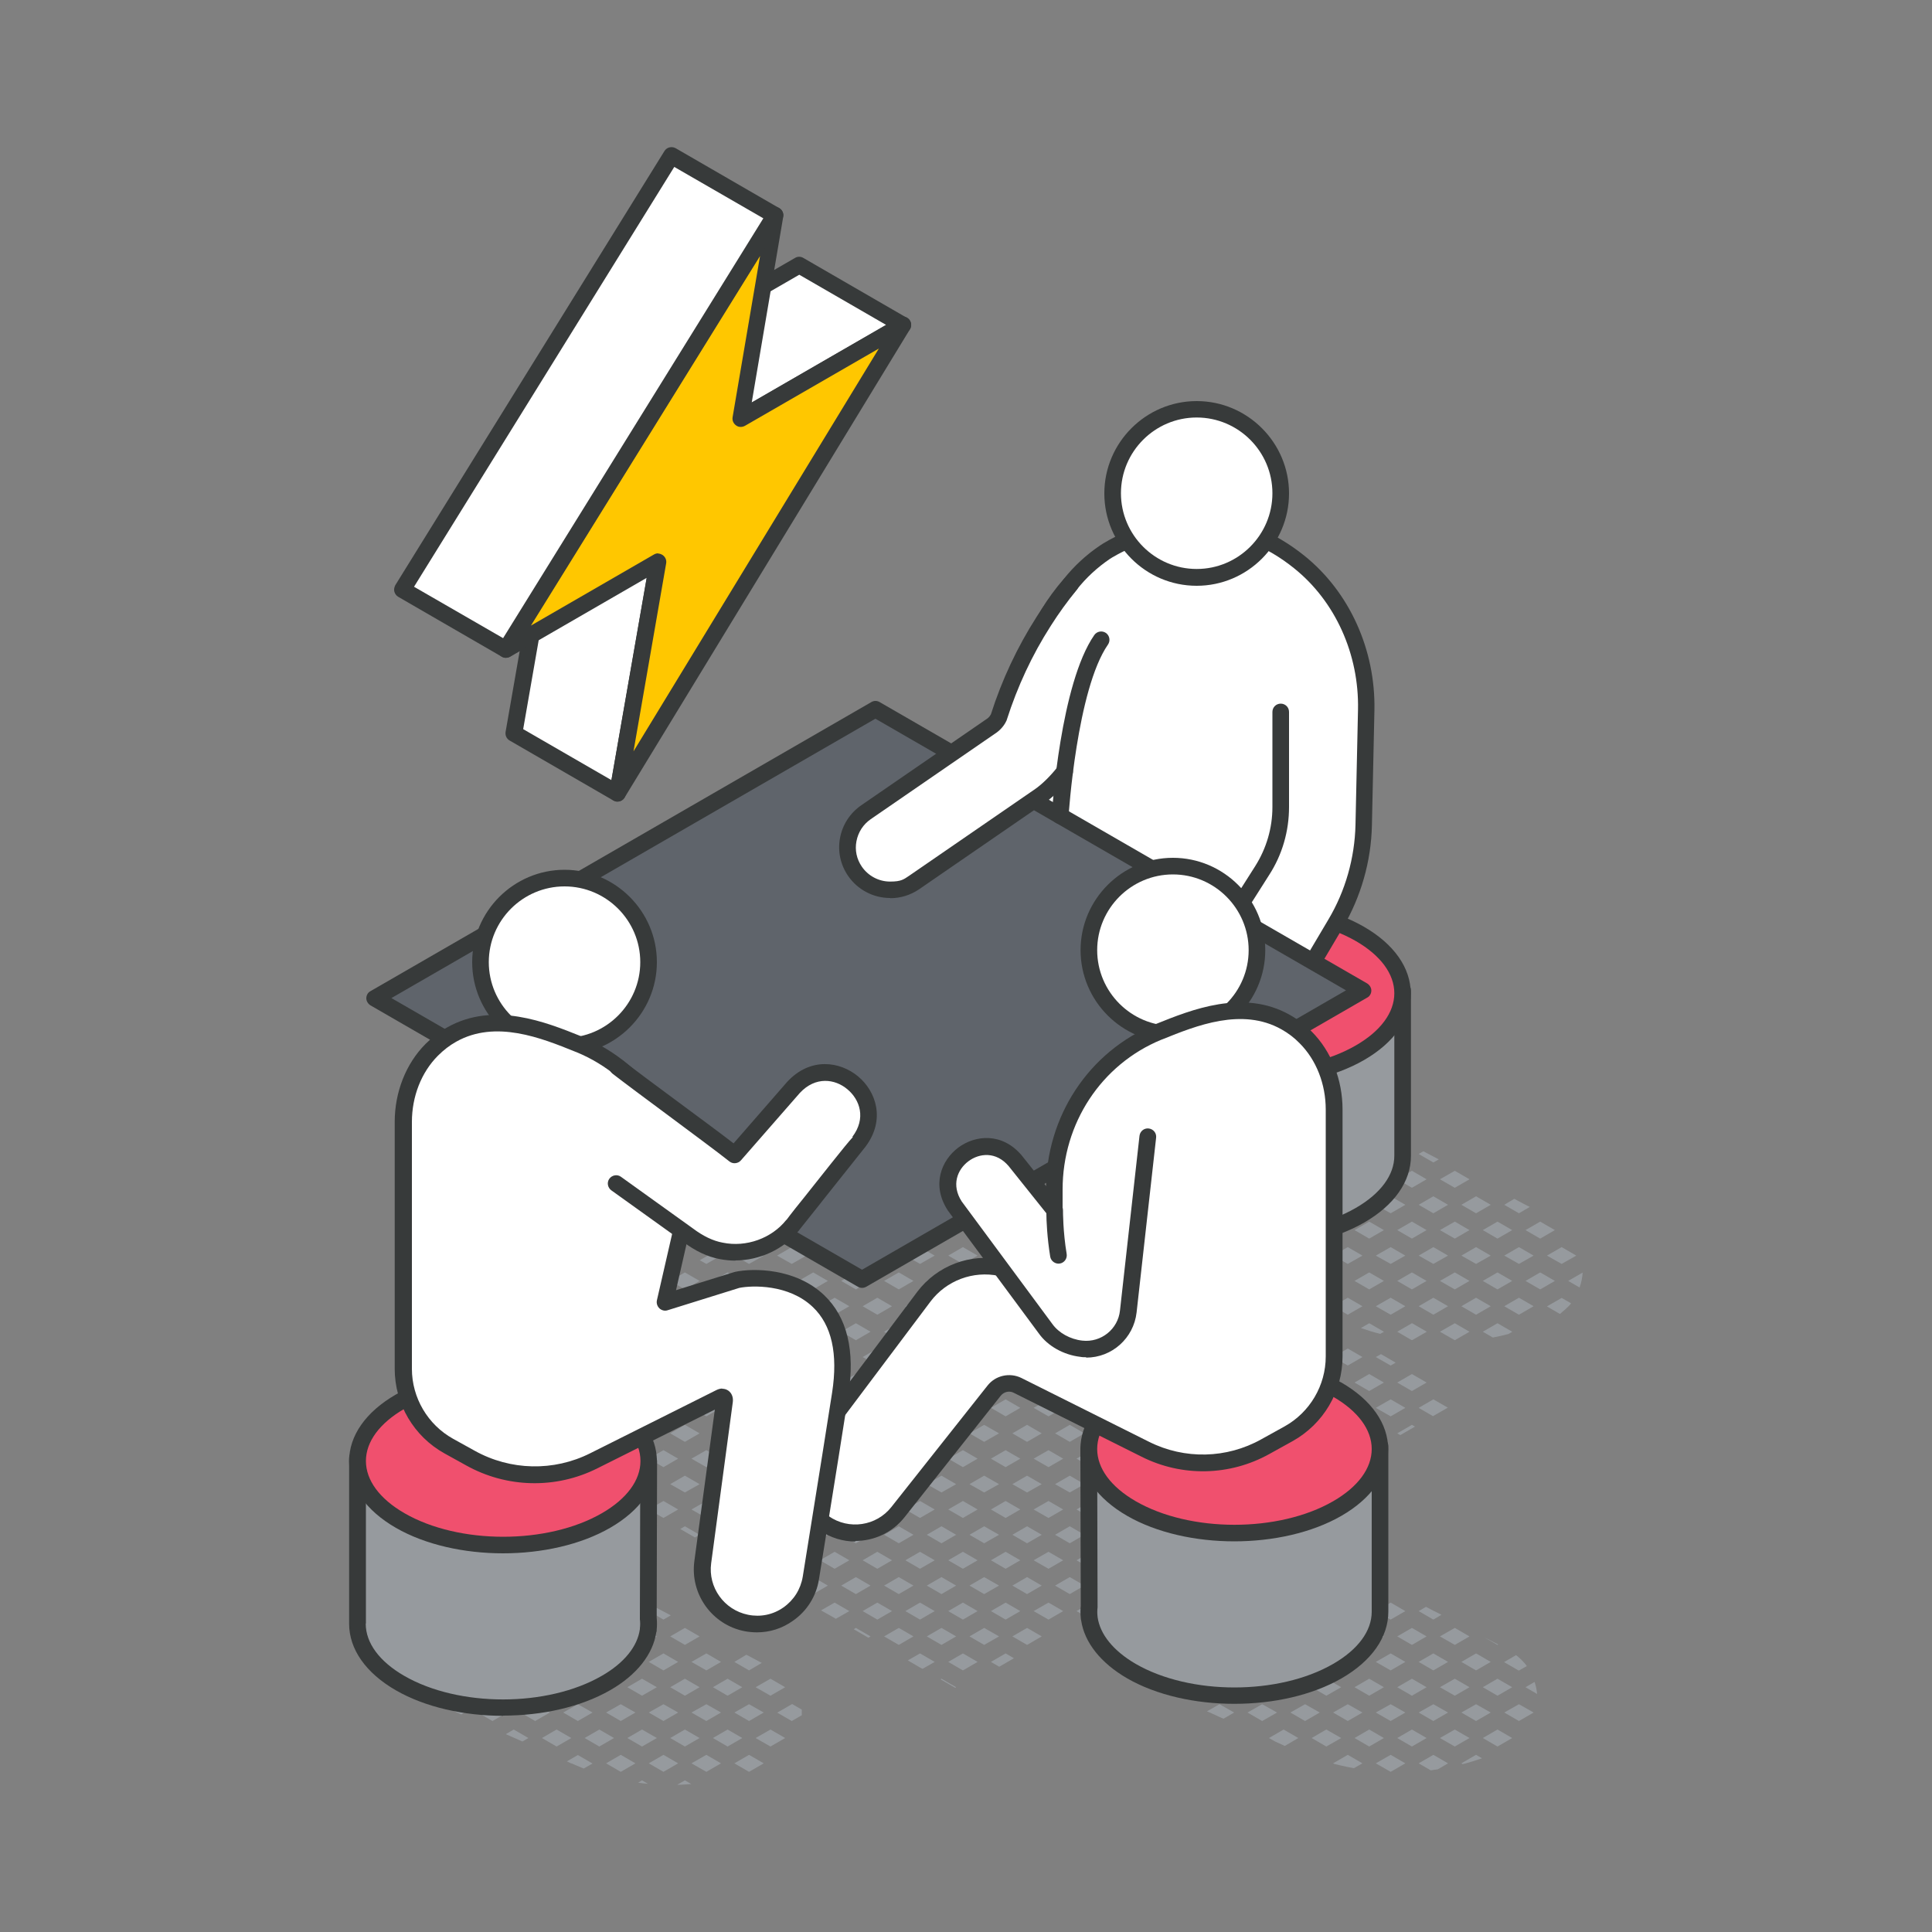 <?xml version="1.0" encoding="UTF-8"?>
<svg id="Ebene_1" xmlns="http://www.w3.org/2000/svg" version="1.1" viewBox="0 0 1000 1000">
  <rect x="0" y="0" width="1000" height="1000" fill="#808080" stroke="none"/>
  <!-- Generator: Adobe Illustrator 29.6.1, SVG Export Plug-In . SVG Version: 2.1.1 Build 9)  -->
  <defs>
    <style>
      .st0 {
        fill: #f0506e;
      }

      .st1 {
        fill: #969a9e;
      }

      .st2 {
        fill: #fff;
      }

      .st3 {
        fill: #5f646b;
      }

      .st4 {
        fill: #373a3a;
      }

      .st5 {
        fill: #ffc700;
      }
    </style>
  </defs>
  <polygon class="st1" points="398.8 904 406.4 899.6 398.8 895.2 391.1 899.6 398.8 904"/>
  <path class="st1" d="M402.2,886.4l7.6,4.4,5.2-3c0-.5,0-.9,0-1.4,0-.5,0-1,0-1.5l-5-2.9-7.6,4.4h0Z"/>
  <polygon class="st1" points="376.6 904 384.2 899.6 376.6 895.2 369 899.6 376.6 904"/>
  <polygon class="st1" points="380.1 886.4 387.7 890.8 387.7 890.8 395.3 886.4 395.3 886.4 387.7 882.1 387.7 882.1 380.1 886.4 380.1 886.4"/>
  <polygon class="st1" points="387.7 917.1 387.7 917.1 395.3 912.7 387.7 908.3 387.7 908.3 380.1 912.7 387.7 917.1"/>
  <polygon class="st1" points="354.5 904 362.1 899.6 354.5 895.2 346.9 899.6 354.5 904"/>
  <polygon class="st1" points="357.9 886.4 365.6 890.8 373.2 886.4 373.2 886.4 365.6 882.1 357.9 886.4 357.9 886.4"/>
  <path class="st1" d="M357.8,923.4l-3.3-1.9-4,2.3c2.4,0,4.8-.2,7.2-.4Z"/>
  <polygon class="st1" points="365.6 917.1 373.2 912.7 365.6 908.3 357.9 912.7 365.6 917.1"/>
  <polygon class="st1" points="332.3 904 340 899.6 332.3 895.2 324.7 899.6 332.3 904"/>
  <polygon class="st1" points="335.8 886.4 343.4 890.8 343.4 890.8 351 886.4 351 886.4 343.4 882.1 343.4 882.1 335.8 886.4 335.8 886.4"/>
  <path class="st1" d="M332.3,921.5l-2,1.2c1.7.2,3.4.5,5.1.6l-3.1-1.8Z"/>
  <polygon class="st1" points="343.4 917.1 343.4 917.1 351 912.7 343.4 908.3 343.4 908.3 335.8 912.7 343.4 917.1"/>
  <polygon class="st1" points="310.2 904 317.8 899.6 310.2 895.2 302.6 899.6 310.2 904"/>
  <polygon class="st1" points="313.7 886.4 321.3 890.8 328.9 886.4 328.9 886.4 321.3 882.1 313.7 886.4 313.7 886.4"/>
  <polygon class="st1" points="321.3 917.1 328.9 912.7 321.3 908.3 313.7 912.7 321.3 917.1"/>
  <path class="st1" d="M295.9,912.7l.8.4c.8.4,1.6.7,2.4,1,1,.4,2,.9,3,1.3l4.6-2.6-7.6-4.4h0s-5.7,3.3-5.7,3.3l2.4,1.1Z"/>
  <polygon class="st1" points="288.1 904 295.7 899.6 288.1 895.2 280.5 899.6 288.1 904"/>
  <polygon class="st1" points="291.5 886.4 299.1 890.8 299.1 890.8 306.7 886.4 306.7 886.4 299.1 882.1 299.1 882.1 291.5 886.4 291.5 886.4"/>
  <polygon class="st1" points="270.4 901.4 273.5 899.6 265.9 895.2 261.8 897.6 270.4 901.4"/>
  <polygon class="st1" points="269.4 886.4 277 890.8 277 890.8 284.6 886.4 284.6 886.4 277 882.1 277 882.1 269.4 886.4 269.4 886.4"/>
  <polygon class="st1" points="247.3 886.4 254.9 890.8 254.9 890.8 262.5 886.4 262.5 886.4 254.9 882.1 254.9 882.1 247.3 886.4 247.3 886.4"/>
  <polygon class="st1" points="219 876.1 221.7 877.7 229.3 873.3 225.6 871.2 219 876.1"/>
  <polygon class="st1" points="793.8 886.4 786.2 882.1 778.6 886.4 778.6 886.4 786.2 890.8 793.8 886.4 793.8 886.4"/>
  <polygon class="st1" points="775.1 895.2 767.5 899.6 775.1 904 782.7 899.6 775.1 895.2"/>
  <path class="st1" d="M764,908.3l-7.6,4.4.7.4c.5-.1,1.1-.3,1.6-.4,1.8-.5,3.5-1,5.3-1.6,1-.3,2.1-.7,3.1-1l-3.1-1.8h0Z"/>
  <polygon class="st1" points="771.6 886.4 764 882.1 764 882.1 756.4 886.4 756.4 886.4 764 890.8 764 890.8 771.6 886.4 771.6 886.4"/>
  <polygon class="st1" points="753 895.2 745.3 899.6 753 904 760.6 899.6 753 895.2"/>
  <path class="st1" d="M741.9,908.3l-7.6,4.4,6.2,3.6c.5,0,.9-.1,1.4-.2.8-.1,1.5-.2,2.3-.3l5.3-3.1-7.6-4.4Z"/>
  <polygon class="st1" points="749.5 886.4 741.9 882.1 734.3 886.4 734.3 886.4 741.9 890.8 749.5 886.4 749.5 886.4"/>
  <polygon class="st1" points="730.8 895.2 723.2 899.6 730.8 904 738.4 899.6 730.8 895.2"/>
  <polygon class="st1" points="727.4 886.4 727.4 886.4 719.8 882.1 719.8 882.1 712.1 886.4 712.1 886.4 719.8 890.8 719.8 890.8 727.4 886.4"/>
  <polygon class="st1" points="727.4 912.7 719.8 908.3 719.8 908.3 712.1 912.7 719.8 917.1 719.8 917.1 727.4 912.7"/>
  <polygon class="st1" points="708.7 895.2 701.1 899.6 708.7 904 716.3 899.6 708.7 895.2"/>
  <path class="st1" d="M697.6,908.3l-7.6,4.4.6.3c2.3.6,4.7,1.1,7,1.6,1.1.2,2.1.4,3.2.6l4.4-2.5-7.6-4.4Z"/>
  <polygon class="st1" points="705.2 886.4 697.6 882.1 690 886.4 690 886.4 697.6 890.8 705.2 886.4 705.2 886.4"/>
  <polygon class="st1" points="686.5 895.2 678.9 899.6 686.5 904 694.2 899.6 686.5 895.2"/>
  <polygon class="st1" points="683.1 886.4 683.1 886.4 675.5 882.1 675.5 882.1 667.9 886.4 667.9 886.4 675.5 890.8 675.5 890.8 683.1 886.4"/>
  <polygon class="st1" points="665 903.7 672 899.6 664.4 895.2 656.8 899.6 660 901.4 665 903.7"/>
  <polygon class="st1" points="661 886.4 653.3 882.1 645.7 886.4 645.7 886.4 653.3 890.8 661 886.4 661 886.4"/>
  <polygon class="st1" points="638.8 886.4 631.2 882.1 631.2 882.1 624.7 885.8 626.2 886.4 631.2 888.7 633.3 889.6 638.8 886.4 638.8 886.4"/>
  <path class="st1" d="M819.3,658.6l-7.6,4.4,5.9,3.4c.9-2.5,1.4-5.1,1.6-7.8Z"/>
  <polygon class="st1" points="815.9 649.9 815.9 649.9 808.3 645.5 808.3 645.5 800.7 649.9 800.7 649.9 808.3 654.2 808.3 654.2 815.9 649.9"/>
  <polygon class="st1" points="797.2 632.3 789.6 636.7 797.2 641.1 804.8 636.7 797.2 632.3"/>
  <polygon class="st1" points="789.6 623.6 786.2 621.8 783.8 620.5 778.6 623.6 786.2 628 791.8 624.7 789.6 623.6"/>
  <polygon class="st1" points="797.2 658.6 789.6 663 797.2 667.4 804.8 663 797.2 658.6"/>
  <polygon class="st1" points="786.2 671.7 778.6 676.1 786.2 680.5 793.8 676.1 786.2 671.7"/>
  <polygon class="st1" points="793.8 649.9 786.2 645.5 778.6 649.9 778.6 649.9 786.2 654.2 793.8 649.9 793.8 649.9"/>
  <path class="st1" d="M796.2,685.5c.4-.2.8-.3,1.2-.5h-.2c0,0-1,.5-1,.5Z"/>
  <path class="st1" d="M808.3,679.3c1.3-1,2.4-2,3.5-3.1.5-.5.9-1,1.4-1.6l-4.9-2.8h0l-7.6,4.4,6.7,3.9c.3-.2.6-.5.9-.7Z"/>
  <path class="st1" d="M794.4,870.5l-4.8,2.8,6,3.5c-.2-2.1-.6-4.2-1.3-6.2Z"/>
  <path class="st1" d="M790.2,862.2c-.5-.7-1.1-1.4-1.7-2-.7-.8-1.5-1.6-2.3-2.3-.5-.4-.9-.8-1.5-1.2l-6.2,3.6h0s7.6,4.4,7.6,4.4l4.1-2.3Z"/>
  <polygon class="st1" points="775.1 632.3 767.5 636.7 775.1 641.1 782.7 636.7 775.1 632.3"/>
  <polygon class="st1" points="771.6 623.6 764 619.2 764 619.2 756.4 623.6 764 628 764 628 771.6 623.6"/>
  <polygon class="st1" points="775.1 658.6 767.5 663 775.1 667.4 782.7 663 775.1 658.6"/>
  <polygon class="st1" points="771.6 649.9 771.6 649.9 764 645.5 764 645.5 756.4 649.9 756.4 649.9 764 654.2 764 654.2 771.6 649.9"/>
  <path class="st1" d="M782.7,689.3l-7.6-4.4-7.6,4.4,5.2,3c2.7-.5,5.3-1.1,8-1.8l2.1-1.2Z"/>
  <polygon class="st1" points="771.6 676.1 764 671.7 764 671.7 756.4 676.1 764 680.5 764 680.5 771.6 676.1"/>
  <polygon class="st1" points="775.5 851.2 767.9 847.3 775.1 851.4 775.5 851.2"/>
  <polygon class="st1" points="775.1 868.9 767.5 873.3 775.1 877.7 782.7 873.3 775.1 868.9"/>
  <polygon class="st1" points="771.6 860.2 771.6 860.2 764 855.8 764 855.8 756.4 860.2 756.4 860.2 764 864.6 764 864.6 771.6 860.2"/>
  <polygon class="st1" points="753 606 745.3 610.4 753 614.8 760.6 610.4 753 606"/>
  <polygon class="st1" points="741.9 619.2 734.3 623.6 741.9 628 749.5 623.6 741.9 619.2"/>
  <polygon class="st1" points="753 632.3 745.3 636.7 753 641.1 760.6 636.7 753 632.3"/>
  <polygon class="st1" points="760.6 663 753 658.6 745.3 663 753 667.4 760.6 663"/>
  <polygon class="st1" points="741.9 671.7 734.3 676.1 741.9 680.5 749.5 676.1 741.9 671.7"/>
  <polygon class="st1" points="749.5 649.9 749.5 649.9 741.9 645.5 734.3 649.9 734.3 649.9 734.3 649.9 741.9 654.2 749.5 649.9"/>
  <polygon class="st1" points="753 684.9 745.3 689.3 753 693.7 760.6 689.3 753 684.9"/>
  <polygon class="st1" points="749.4 728.6 741.9 724.3 734.3 728.7 741.7 733 741.9 732.9 749.2 728.7 749.4 728.6"/>
  <polygon class="st1" points="753 842.6 745.3 847 753 851.4 760.6 847 753 842.6"/>
  <polygon class="st1" points="741.9 855.8 734.3 860.2 734.3 860.2 734.3 860.2 741.9 864.6 749.5 860.2 749.5 860.2 749.5 860.2 741.9 855.8"/>
  <polygon class="st1" points="742.3 833.9 741.9 833.7 738.1 831.7 734.3 833.9 734.3 833.9 741.9 838.3 746.1 835.8 742.3 833.9"/>
  <polygon class="st1" points="753 868.9 745.3 873.3 753 877.7 760.6 873.3 753 868.9"/>
  <polygon class="st1" points="730.8 606 723.2 610.4 730.8 614.8 738.4 610.4 730.8 606"/>
  <polygon class="st1" points="739.4 597.3 736.7 595.9 734.3 597.3 734.3 597.3 741.9 601.7 744.7 600.1 741.9 598.6 739.4 597.3"/>
  <polygon class="st1" points="727.4 597.3 727.4 597.3 719.8 592.9 719.8 592.9 712.1 597.3 712.1 597.3 719.8 601.7 719.8 601.7 727.4 597.3"/>
  <polygon class="st1" points="738.4 636.7 730.8 632.3 723.2 636.7 730.8 641.1 738.4 636.7"/>
  <polygon class="st1" points="727.4 623.6 719.8 619.2 719.8 619.2 712.1 623.6 719.8 628 719.8 628 727.4 623.6"/>
  <polygon class="st1" points="730.8 658.6 723.2 663 730.8 667.4 738.4 663 730.8 658.6"/>
  <polygon class="st1" points="719.8 671.7 719.8 671.7 712.1 676.1 719.8 680.5 719.8 680.5 727.4 676.1 719.8 671.7"/>
  <polygon class="st1" points="727.4 649.9 727.4 649.9 719.8 645.5 719.8 645.5 712.1 649.9 712.1 649.9 712.1 649.9 719.8 654.2 719.8 654.2 727.4 649.9"/>
  <path class="st1" d="M730.8,684.9l-7.6,4.4,7.4,4.3c.1,0,.3,0,.4,0l7.5-4.3-7.6-4.4Z"/>
  <polygon class="st1" points="730.8 711.2 723.2 715.6 730.8 720 738.4 715.6 730.8 711.2"/>
  <polygon class="st1" points="723.2 741.9 724.8 742.8 732.4 738.4 730.8 737.5 723.2 741.9"/>
  <polygon class="st1" points="727.4 728.7 719.8 724.3 719.8 724.3 712.1 728.7 719.8 733.1 719.8 733.1 727.4 728.7"/>
  <polygon class="st1" points="730.8 842.6 723.2 847 730.8 851.4 738.4 847 730.8 842.6"/>
  <polygon class="st1" points="727.4 833.9 727.4 833.9 719.8 829.5 719.8 829.5 712.1 833.9 712.1 833.9 719.8 838.3 719.8 838.3 727.4 833.9"/>
  <polygon class="st1" points="730.8 868.9 723.2 873.3 730.8 877.7 738.4 873.3 730.8 868.9"/>
  <polygon class="st1" points="727.4 860.2 727.4 860.2 719.8 855.8 719.8 855.8 712.1 860.2 712.1 860.2 712.1 860.2 719.8 864.6 719.8 864.6 727.4 860.2"/>
  <polygon class="st1" points="707.3 580.5 701.1 584.1 708.7 588.5 715.3 584.7 707.3 580.5"/>
  <polygon class="st1" points="716.3 610.4 708.7 606 701.1 610.4 708.7 614.8 716.3 610.4"/>
  <polygon class="st1" points="697.6 619.2 690 623.6 697.6 628 705.2 623.6 697.6 619.2"/>
  <polygon class="st1" points="705.2 597.3 705.2 597.3 697.6 592.9 690 597.3 690 597.3 697.6 601.7 705.2 597.3"/>
  <polygon class="st1" points="708.7 632.3 701.1 636.7 708.7 641.1 716.3 636.7 708.7 632.3"/>
  <polygon class="st1" points="708.7 658.6 701.1 663 708.7 667.4 716.3 663 708.7 658.6"/>
  <polygon class="st1" points="697.6 671.7 690 676.1 697.6 680.5 705.2 676.1 697.6 671.7"/>
  <polygon class="st1" points="705.2 649.9 697.6 645.5 690 649.9 690 649.9 697.6 654.2 705.2 649.9 705.2 649.9"/>
  <path class="st1" d="M716.3,689.3l-7.6-4.4-4.3,2.5c3.3,1.1,6.6,2.2,10,3l2-1.1Z"/>
  <polygon class="st1" points="708.7 711.2 701.1 715.6 708.7 720 716.3 715.6 708.7 711.2"/>
  <polygon class="st1" points="697.6 724.3 690 728.7 697.6 733.1 705.2 728.7 697.6 724.3"/>
  <polygon class="st1" points="717.4 702.4 714.8 700.9 712.1 702.4 712.1 702.4 712.1 702.4 719.8 706.8 719.8 706.8 722.4 705.3 719.8 703.8 717.4 702.4"/>
  <polygon class="st1" points="705.2 702.4 697.6 698 690 702.4 690 702.4 697.6 706.8 705.2 702.4 705.2 702.4"/>
  <polygon class="st1" points="708.7 737.5 701.1 741.9 708.7 746.3 716.3 741.9 708.7 737.5"/>
  <polygon class="st1" points="704.4 754.6 697.6 750.6 690 755 690 755 696.8 759 697.6 758.5 703.7 755 704.4 754.6"/>
  <polygon class="st1" points="708.7 816.3 701.1 820.7 708.7 825.1 716.3 820.7 708.7 816.3"/>
  <polygon class="st1" points="708.7 842.6 701.1 847 708.7 851.4 716.3 847 708.7 842.6"/>
  <polygon class="st1" points="705.2 833.9 697.6 829.5 690 833.9 690 833.9 697.6 838.3 705.2 833.9 705.2 833.9"/>
  <polygon class="st1" points="708.7 868.9 701.1 873.3 708.7 877.7 716.3 873.3 708.7 868.9"/>
  <polygon class="st1" points="705.2 860.2 697.6 855.8 690 860.2 690 860.2 697.6 864.6 705.2 860.2 705.2 860.2"/>
  <polygon class="st1" points="694.2 584.1 692.6 583.2 686 588.2 686.5 588.5 694.2 584.1"/>
  <polygon class="st1" points="686.5 606 678.9 610.4 686.5 614.8 694.2 610.4 686.5 606"/>
  <polygon class="st1" points="683.1 597.3 683.1 597.3 677.9 594.3 675.5 596.1 673.9 597.3 671.2 599.2 675.5 601.7 675.5 601.7 683.1 597.3"/>
  <polygon class="st1" points="686.5 632.3 678.9 636.7 686.5 641.1 694.2 636.7 686.5 632.3"/>
  <polygon class="st1" points="683.1 623.6 675.5 619.2 675.5 619.2 667.9 623.6 675.5 628 675.5 628 683.1 623.6"/>
  <polygon class="st1" points="686.5 658.6 678.9 663 686.5 667.4 694.2 663 686.5 658.6"/>
  <polygon class="st1" points="683.1 649.9 683.1 649.9 675.5 645.5 675.5 645.5 667.9 649.9 667.9 649.9 675.5 654.2 675.5 654.2 683.1 649.9"/>
  <polygon class="st1" points="686.5 684.9 678.9 689.3 686.5 693.7 694.2 689.3 686.5 684.9"/>
  <polygon class="st1" points="683.1 676.1 675.5 671.7 675.5 671.7 672.2 673.7 675.5 675.1 677.8 676.1 680.8 677.5 683.1 676.1"/>
  <polygon class="st1" points="677.5 679.4 675.5 678.2 671.8 676.1 669.9 675 667.9 676.1 675.5 680.5 675.5 680.5 677.5 679.4"/>
  <polygon class="st1" points="686.5 711.2 678.9 715.6 686.5 720 694.2 715.6 686.5 711.2"/>
  <polygon class="st1" points="683.1 702.4 683.1 702.4 675.5 698 675.5 698 667.9 702.4 667.9 702.4 675.5 706.8 675.5 706.8 683.1 702.4"/>
  <polygon class="st1" points="686.5 737.5 678.9 741.9 686.5 746.3 694.2 741.9 686.5 737.5"/>
  <polygon class="st1" points="683.1 728.7 675.5 724.3 675.5 724.3 667.9 728.7 675.5 733.1 675.5 733.1 683.1 728.7"/>
  <polygon class="st1" points="678.9 768.2 679.9 768.7 687.5 764.3 686.5 763.8 678.9 768.2"/>
  <polygon class="st1" points="683.1 755 683.1 755 675.5 750.6 675.5 750.6 667.9 755 667.9 755 675.5 759.4 675.5 759.4 683.1 755"/>
  <polygon class="st1" points="686.5 816.3 678.9 820.7 686.5 825.1 694.2 820.7 686.5 816.3"/>
  <polygon class="st1" points="692 807.6 691 807 690 807.6 690 807.6 697.6 812 699 811.2 697.6 810.5 692 807.6"/>
  <polygon class="st1" points="683.1 807.6 683.1 807.6 675.5 803.2 675.5 803.2 667.9 807.6 667.9 807.6 675.5 812 675.5 812 683.1 807.6"/>
  <polygon class="st1" points="686.5 842.6 678.9 847 686.5 851.4 694.2 847 686.5 842.6"/>
  <polygon class="st1" points="683.1 833.9 683.1 833.9 675.5 829.5 675.5 829.5 667.9 833.9 667.9 833.9 675.5 838.3 675.5 838.3 683.1 833.9"/>
  <polygon class="st1" points="686.5 868.9 678.9 873.3 686.5 877.7 694.2 873.3 686.5 868.9"/>
  <polygon class="st1" points="683.1 860.2 683.1 860.2 675.5 855.8 675.5 855.8 667.9 860.2 667.9 860.2 675.5 864.6 675.5 864.6 683.1 860.2"/>
  <polygon class="st1" points="664.4 606 656.8 610.4 664.4 614.8 672 610.4 664.4 606"/>
  <polygon class="st1" points="653.3 619.2 645.7 623.6 653.3 628 661 623.6 653.3 619.2"/>
  <polygon class="st1" points="664.4 632.3 656.8 636.7 664.4 641.1 672 636.7 664.4 632.3"/>
  <polygon class="st1" points="656.8 663 664.4 667.4 672 663 664.4 658.6 656.8 663"/>
  <polygon class="st1" points="653.3 671.7 645.7 676.1 653.3 680.5 661 676.1 653.3 671.7"/>
  <polygon class="st1" points="661 649.9 653.3 645.5 645.7 649.9 645.7 649.9 653.3 654.2 661 649.9 661 649.9"/>
  <polygon class="st1" points="664.4 684.9 656.8 689.3 664.4 693.7 672 689.3 664.4 684.9"/>
  <polygon class="st1" points="664.4 711.2 656.8 715.6 664.4 720 672 715.6 664.4 711.2"/>
  <polygon class="st1" points="653.3 724.3 645.7 728.7 653.3 733.1 661 728.7 653.3 724.3"/>
  <polygon class="st1" points="661 702.4 653.3 698 645.7 702.4 645.7 702.4 653.3 706.8 661 702.4 661 702.4"/>
  <polygon class="st1" points="664.4 737.5 656.8 741.9 664.4 746.3 672 741.9 664.4 737.5"/>
  <polygon class="st1" points="664.4 763.8 656.8 768.2 664.4 772.5 672 768.2 664.4 763.8"/>
  <polygon class="st1" points="661 755 653.3 750.6 645.7 755 645.7 755 653.3 759.4 661 755 661 755"/>
  <polygon class="st1" points="664.4 816.3 656.8 820.7 664.4 825.1 672 820.7 664.4 816.3"/>
  <polygon class="st1" points="672 847 664.4 842.6 656.8 847 664.4 851.4 672 847"/>
  <polygon class="st1" points="661 833.9 661 833.9 653.3 829.5 645.7 833.9 645.7 833.9 653.3 838.3 661 833.9"/>
  <polygon class="st1" points="672 873.3 664.4 868.9 656.8 873.3 664.4 877.7 672 873.3"/>
  <polygon class="st1" points="661 860.2 661 860.2 653.3 855.8 645.7 860.2 645.7 860.2 653.3 864.6 661 860.2"/>
  <polygon class="st1" points="638.7 623.6 638.4 623.8 638.8 623.6 638.8 623.5 638.7 623.6"/>
  <polygon class="st1" points="642.3 641.1 649.9 636.7 642.3 632.3 634.7 636.7 642.3 641.1"/>
  <polygon class="st1" points="631.2 645.5 631.2 645.5 623.6 649.9 623.6 649.9 623.6 649.9 631.2 654.2 631.2 654.2 638.8 649.9 638.8 649.9 631.2 645.5"/>
  <polygon class="st1" points="642.3 658.6 634.7 663 642.3 667.4 649.9 663 642.3 658.6"/>
  <polygon class="st1" points="642.3 684.9 634.7 689.3 642.3 693.7 649.9 689.3 642.3 684.9"/>
  <polygon class="st1" points="638.8 676.1 631.2 671.7 631.2 671.7 623.6 676.1 631.2 680.5 631.2 680.5 638.8 676.1"/>
  <polygon class="st1" points="642.3 711.2 634.7 715.6 642.3 720 649.9 715.6 642.3 711.2"/>
  <polygon class="st1" points="638.8 702.4 638.8 702.4 631.2 698 631.2 698 623.6 702.4 623.6 702.4 623.6 702.4 631.2 706.8 631.2 706.8 638.8 702.4"/>
  <polygon class="st1" points="649.9 741.9 642.3 737.5 634.7 741.9 642.3 746.3 649.9 741.9"/>
  <polygon class="st1" points="631.2 750.6 631.2 750.6 623.6 755 623.6 755 623.6 755 631.2 759.4 631.2 759.4 638.8 755 638.8 755 638.8 755 631.2 750.6"/>
  <polygon class="st1" points="638.8 728.7 631.2 724.3 631.2 724.3 623.6 728.7 631.2 733.1 631.2 733.1 638.8 728.7"/>
  <polygon class="st1" points="642.3 763.8 634.7 768.2 642.3 772.5 649.9 768.2 642.3 763.8"/>
  <polygon class="st1" points="642.3 790 634.7 794.4 635 794.6 642.6 790.3 642.3 790"/>
  <polygon class="st1" points="653.3 784.1 658.1 781.3 659.5 780.5 653.3 776.9 645.7 781.3 645.7 781.3 651.9 784.9 653.3 784.1"/>
  <polygon class="st1" points="631.2 785.7 638.8 781.3 638.8 781.3 631.2 776.9 631.2 776.9 623.6 781.3 623.6 781.3 631.2 785.7 631.2 785.7"/>
  <polygon class="st1" points="649.9 820.7 649.5 820.5 646.8 822.5 649.9 820.7"/>
  <polygon class="st1" points="649.9 847 642.3 842.6 634.7 847 642.3 851.4 649.9 847"/>
  <polygon class="st1" points="631.2 855.8 631.2 855.8 623.6 860.2 623.6 860.2 623.6 860.2 631.2 864.6 631.2 864.6 638.8 860.2 638.8 860.2 638.8 860.2 631.2 855.8"/>
  <polygon class="st1" points="638.8 833.9 638.8 833.9 634.7 831.5 631.6 833.9 631.2 834.2 628.1 836.5 631.2 838.3 631.2 838.3 638.8 833.9"/>
  <polygon class="st1" points="642.3 868.9 634.7 873.3 642.3 877.7 649.9 873.3 642.3 868.9"/>
  <polygon class="st1" points="617.4 639.5 620.1 641.1 627.7 636.7 624 634.6 617.4 639.5"/>
  <polygon class="st1" points="620.1 667.4 627.7 663 620.1 658.6 612.5 663 620.1 667.4"/>
  <polygon class="st1" points="609.1 671.7 601.5 676.1 609.1 680.5 609.1 680.5 616.7 676.1 609.1 671.7 609.1 671.7"/>
  <polygon class="st1" points="612.5 689.3 620.1 693.7 627.7 689.3 620.1 684.9 612.5 689.3"/>
  <polygon class="st1" points="609.1 698 601.5 702.4 601.5 702.4 601.5 702.4 609.1 706.8 609.1 706.8 616.7 702.4 616.7 702.4 609.1 698 609.1 698"/>
  <polygon class="st1" points="627.7 715.6 620.1 711.2 612.5 715.6 620.1 720 627.7 715.6"/>
  <polygon class="st1" points="609.1 724.3 601.5 728.7 609.1 733.1 609.1 733.1 616.7 728.7 609.1 724.3 609.1 724.3"/>
  <polygon class="st1" points="627.7 741.9 620.1 737.5 612.5 741.9 620.1 746.3 627.7 741.9"/>
  <polygon class="st1" points="627.7 768.2 620.1 763.8 612.5 768.2 620.1 772.5 627.7 768.2"/>
  <polygon class="st1" points="616.7 755 616.7 755 609.1 750.6 609.1 750.6 601.5 755 601.5 755 601.5 755 609.1 759.4 609.1 759.4 616.7 755"/>
  <polygon class="st1" points="620.1 790 612.5 794.4 620.1 798.8 627.7 794.4 620.1 790"/>
  <polygon class="st1" points="609.1 803.2 609.1 803.2 601.5 807.6 601.5 807.6 601.5 807.6 607 810.8 609.1 809.6 612.6 807.6 614.6 806.4 609.1 803.2"/>
  <polygon class="st1" points="616.7 781.3 616.7 781.3 609.1 776.9 609.1 776.9 601.5 781.3 601.5 781.3 609.1 785.7 609.1 785.7 616.7 781.3"/>
  <polygon class="st1" points="620.1 842.6 619.2 843.2 613.4 847.5 620.1 851.4 627.7 847 620.1 842.6"/>
  <polygon class="st1" points="620.1 868.9 612.5 873.3 620.1 877.7 627.7 873.3 620.1 868.9"/>
  <polygon class="st1" points="616.7 860.2 616.7 860.2 609.1 855.8 609.1 855.8 601.5 860.2 601.5 860.2 601.5 860.2 609.1 864.6 609.1 864.6 616.7 860.2"/>
  <polygon class="st1" points="601.5 649.9 601.5 649.9 609.1 654.2 609.1 654.2 616.7 649.9 616.7 649.9 609.1 645.5 609.1 645.5 601.5 649.9 601.5 649.9"/>
  <polygon class="st1" points="597 632.9 590.4 636.7 598 641.1 604.6 637.3 597 632.9"/>
  <polygon class="st1" points="586.9 645.5 579.3 649.9 579.3 649.9 586.9 654.2 586.9 654.2 594.5 649.9 594.5 649.9 586.9 645.5 586.9 645.5"/>
  <polygon class="st1" points="590.4 663 598 667.4 605.6 663 598 658.6 590.4 663"/>
  <polygon class="st1" points="586.9 671.7 579.3 676.1 586.9 680.5 586.9 680.5 594.5 676.1 586.9 671.7 586.9 671.7"/>
  <polygon class="st1" points="590.4 689.3 598 693.7 605.6 689.3 598 684.9 590.4 689.3"/>
  <polygon class="st1" points="586.9 698 579.3 702.4 579.3 702.4 586.9 706.8 586.9 706.8 594.5 702.4 594.5 702.4 586.9 698 586.9 698"/>
  <polygon class="st1" points="590.4 715.6 598 720 605.6 715.6 598 711.2 590.4 715.6"/>
  <polygon class="st1" points="605.6 741.9 598 737.5 590.4 741.9 598 746.3 605.6 741.9"/>
  <polygon class="st1" points="594.5 728.7 586.9 724.3 586.9 724.3 579.3 728.7 586.9 733.1 586.9 733.1 594.5 728.7"/>
  <polygon class="st1" points="598 763.8 590.4 768.2 598 772.5 605.6 768.2 598 763.8"/>
  <polygon class="st1" points="594.5 755 594.5 755 586.9 750.6 586.9 750.6 579.3 755 579.3 755 586.9 759.4 586.9 759.4 594.5 755"/>
  <polygon class="st1" points="598 790 590.4 794.4 598 798.8 605.6 794.4 598 790"/>
  <polygon class="st1" points="594.5 781.3 594.5 781.3 586.9 776.9 586.9 776.9 579.3 781.3 579.3 781.3 586.9 785.7 586.9 785.7 594.5 781.3"/>
  <polygon class="st1" points="594.5 807.6 594.5 807.6 586.9 803.2 586.9 803.2 579.3 807.6 579.3 807.6 586.9 812 586.9 812 594.5 807.6"/>
  <polygon class="st1" points="605.6 873.3 598 868.9 593.1 871.7 601.7 875.6 605.6 873.3"/>
  <polygon class="st1" points="564.8 619.2 557.2 623.6 564.8 628 564.8 628 572.4 623.6 564.8 619.2 564.8 619.2"/>
  <polygon class="st1" points="575.9 641.1 583.5 636.7 575.9 632.3 568.2 636.7 575.9 641.1"/>
  <polygon class="st1" points="564.8 645.5 557.2 649.9 557.2 649.9 564.8 654.2 564.8 654.2 572.4 649.9 572.4 649.9 564.8 645.5 564.8 645.5"/>
  <polygon class="st1" points="580.8 623.6 580 623.1 579.3 623.6 586.9 628 586.9 628 587.7 627.5 586.9 627.1 580.8 623.6"/>
  <polygon class="st1" points="568.2 663 575.9 667.4 583.5 663 575.9 658.6 568.2 663"/>
  <polygon class="st1" points="564.8 671.7 557.2 676.1 564.8 680.5 564.8 680.5 572.4 676.1 564.8 671.7 564.8 671.7"/>
  <polygon class="st1" points="568.2 689.3 575.9 693.7 583.5 689.3 575.9 684.9 568.2 689.3"/>
  <polygon class="st1" points="564.8 698 557.2 702.4 557.2 702.4 564.8 706.8 564.8 706.8 572.4 702.4 572.4 702.4 564.8 698 564.8 698"/>
  <polygon class="st1" points="568.2 715.6 575.9 720 583.5 715.6 575.9 711.2 568.2 715.6"/>
  <polygon class="st1" points="575.9 737.5 568.2 741.9 575.9 746.3 583.5 741.9 575.9 737.5"/>
  <polygon class="st1" points="572.4 728.7 564.8 724.3 564.8 724.3 557.2 728.7 564.8 733.1 564.8 733.1 572.4 728.7"/>
  <polygon class="st1" points="575.9 763.8 568.2 768.2 575.9 772.5 583.5 768.2 575.9 763.8"/>
  <polygon class="st1" points="572.4 755 572.4 755 564.8 750.6 564.8 750.6 557.2 755 557.2 755 564.8 759.4 564.8 759.4 572.4 755"/>
  <polygon class="st1" points="583.5 794.4 575.9 790 568.2 794.4 575.9 798.8 583.5 794.4"/>
  <polygon class="st1" points="572.4 781.3 572.4 781.3 564.8 776.9 564.8 776.9 557.2 781.3 557.2 781.3 564.8 785.7 564.8 785.7 572.4 781.3"/>
  <polygon class="st1" points="583.5 820.7 575.9 816.3 568.2 820.7 575.9 825.1 583.5 820.7"/>
  <polygon class="st1" points="572.4 807.6 572.4 807.6 564.8 803.2 564.8 803.2 557.2 807.6 557.2 807.6 564.8 812 564.8 812 572.4 807.6"/>
  <polygon class="st1" points="546.1 610.4 553.7 614.8 559.7 611.4 552.1 607 546.1 610.4"/>
  <polygon class="st1" points="542.7 619.2 535 623.6 542.7 628 542.7 628 550.3 623.6 542.7 619.2 542.7 619.2"/>
  <polygon class="st1" points="546.1 636.7 553.7 641.1 561.3 636.7 553.7 632.3 546.1 636.7"/>
  <polygon class="st1" points="542.7 645.5 535 649.9 535 649.9 542.7 654.2 542.7 654.2 550.3 649.9 550.3 649.9 542.7 645.5 542.7 645.5"/>
  <polygon class="st1" points="546.1 663 553.7 667.4 561.3 663 553.7 658.6 546.1 663"/>
  <polygon class="st1" points="542.7 671.7 535 676.1 542.7 680.5 542.7 680.5 550.3 676.1 542.7 671.7 542.7 671.7"/>
  <polygon class="st1" points="546.1 689.3 553.7 693.7 561.3 689.3 553.7 684.9 546.1 689.3"/>
  <polygon class="st1" points="542.7 698 535 702.4 535 702.4 542.7 706.8 542.7 706.8 550.3 702.4 550.3 702.4 542.7 698 542.7 698"/>
  <polygon class="st1" points="546.1 715.6 553.7 720 561.3 715.6 553.7 711.2 546.1 715.6"/>
  <polygon class="st1" points="542.7 724.3 535 728.7 542.7 733.1 542.7 733.1 550.3 728.7 542.7 724.3 542.7 724.3"/>
  <polygon class="st1" points="546.1 741.9 553.7 746.3 561.3 741.9 553.7 737.5 546.1 741.9"/>
  <polygon class="st1" points="542.7 750.6 535 755 535 755 542.7 759.4 542.7 759.4 550.3 755 550.3 755 542.7 750.6 542.7 750.6"/>
  <polygon class="st1" points="561.3 768.2 553.7 763.8 546.1 768.2 553.7 772.5 561.3 768.2"/>
  <polygon class="st1" points="561.3 794.4 553.7 790 546.1 794.4 553.7 798.8 561.3 794.4"/>
  <polygon class="st1" points="550.3 781.3 550.3 781.3 542.7 776.9 542.7 776.9 535 781.3 535 781.3 542.7 785.7 542.7 785.7 550.3 781.3"/>
  <polygon class="st1" points="561.3 820.7 553.7 816.3 546.1 820.7 553.7 825.1 561.3 820.7"/>
  <polygon class="st1" points="550.3 807.6 550.3 807.6 542.7 803.2 542.7 803.2 535 807.6 535 807.6 542.7 812 542.7 812 550.3 807.6"/>
  <polygon class="st1" points="564.8 835.2 567.1 833.9 569.7 832.3 564.8 829.5 564.8 829.5 557.2 833.9 557.2 833.9 562.1 836.7 564.8 835.2"/>
  <polygon class="st1" points="550.3 833.9 542.7 829.5 542.7 829.5 535 833.9 535 833.9 542.7 838.3 542.7 838.3 550.3 833.9 550.3 833.9"/>
  <polygon class="st1" points="535.1 597.2 535 597.3 535 597.3 542.7 601.7 542.7 601.7 542.8 601.6 542.7 601.6 535.2 597.3 535.1 597.2"/>
  <polygon class="st1" points="524 610.4 531.6 614.8 539.2 610.4 531.6 606 524 610.4"/>
  <polygon class="st1" points="520.5 619.2 512.9 623.6 520.5 628 520.5 628 528.1 623.6 520.5 619.2 520.5 619.2"/>
  <polygon class="st1" points="524 636.7 531.6 641.1 539.2 636.7 531.6 632.3 524 636.7"/>
  <polygon class="st1" points="520.5 645.5 512.9 649.9 512.9 649.9 512.9 649.9 520.5 654.2 520.5 654.2 528.1 649.9 528.1 649.9 520.5 645.5 520.5 645.5"/>
  <polygon class="st1" points="524 663 531.6 667.4 539.2 663 531.6 658.6 524 663"/>
  <polygon class="st1" points="520.5 671.7 512.9 676.1 520.5 680.5 520.5 680.5 528.1 676.1 520.5 671.7 520.5 671.7"/>
  <polygon class="st1" points="524 689.3 531.6 693.7 539.2 689.3 531.6 684.9 524 689.3"/>
  <polygon class="st1" points="520.5 698 512.9 702.4 512.9 702.4 512.9 702.4 520.5 706.8 520.5 706.8 528.1 702.4 528.1 702.4 520.5 698 520.5 698"/>
  <polygon class="st1" points="524 715.6 531.6 720 539.2 715.6 531.6 711.2 524 715.6"/>
  <polygon class="st1" points="520.5 724.3 512.9 728.7 520.5 733.1 520.5 733.1 528.1 728.7 520.5 724.3 520.5 724.3"/>
  <polygon class="st1" points="524 741.9 531.6 746.3 539.2 741.9 531.6 737.5 524 741.9"/>
  <polygon class="st1" points="520.5 750.6 512.9 755 512.9 755 512.9 755 520.5 759.4 520.5 759.4 528.1 755 528.1 755 520.5 750.6 520.5 750.6"/>
  <polygon class="st1" points="524 768.2 531.6 772.5 539.2 768.2 531.6 763.8 524 768.2"/>
  <polygon class="st1" points="539.2 794.4 531.6 790 524 794.4 531.6 798.8 539.2 794.4"/>
  <polygon class="st1" points="528.1 781.3 528.1 781.3 520.5 776.9 520.5 776.9 512.9 781.3 512.9 781.3 520.5 785.7 520.5 785.7 528.1 781.3"/>
  <polygon class="st1" points="531.6 816.3 524 820.7 531.6 825.1 539.2 820.7 531.6 816.3"/>
  <polygon class="st1" points="528.1 807.6 528.1 807.6 520.5 803.2 520.5 803.2 512.9 807.6 512.9 807.6 512.9 807.6 520.5 812 520.5 812 528.1 807.6"/>
  <polygon class="st1" points="539.2 847 531.6 842.6 524 847 531.6 851.4 539.2 847"/>
  <polygon class="st1" points="528.1 833.9 528.1 833.9 520.5 829.5 520.5 829.5 512.9 833.9 512.9 833.9 520.5 838.3 520.5 838.3 528.1 833.9"/>
  <polygon class="st1" points="501.8 584.1 509.4 588.5 514.8 585.5 507.2 581.1 501.8 584.1"/>
  <polygon class="st1" points="501.8 610.4 509.4 614.8 517.1 610.4 509.4 606 501.8 610.4"/>
  <polygon class="st1" points="512.9 597.3 520.5 601.7 520.5 601.7 528.1 597.3 528.1 597.3 520.5 592.9 520.5 592.9 512.9 597.3 512.9 597.3"/>
  <polygon class="st1" points="501.8 636.7 509.4 641.1 517.1 636.7 509.4 632.3 501.8 636.7"/>
  <polygon class="st1" points="501.8 663 509.4 667.4 517.1 663 509.4 658.6 501.8 663"/>
  <polygon class="st1" points="501.8 689.3 509.4 693.7 517.1 689.3 509.4 684.9 501.8 689.3"/>
  <polygon class="st1" points="501.8 715.6 509.4 720 517.1 715.6 509.4 711.2 501.8 715.6"/>
  <polygon class="st1" points="501.8 741.9 509.4 746.3 517.1 741.9 509.4 737.5 501.8 741.9"/>
  <polygon class="st1" points="509.4 772.5 517.1 768.2 509.4 763.8 501.8 768.2 509.4 772.5"/>
  <polygon class="st1" points="509.4 798.8 517.1 794.4 509.4 790 501.8 794.4 509.4 798.8"/>
  <polygon class="st1" points="509.4 825.1 517.1 820.7 509.4 816.3 501.8 820.7 509.4 825.1"/>
  <polygon class="st1" points="509.4 851.4 517.1 847 509.4 842.6 501.8 847 509.4 851.4"/>
  <polygon class="st1" points="517.2 862.7 520.5 860.8 521.5 860.2 524.8 858.3 520.5 855.8 520.5 855.8 512.9 860.2 512.9 860.2 512.9 860.2 517.2 862.7"/>
  <polygon class="st1" points="480 584.3 487.3 588.5 494.9 584.1 487.6 579.9 480 584.3"/>
  <polygon class="st1" points="490.8 623.6 498.4 628 506 623.6 498.4 619.2 490.8 623.6"/>
  <polygon class="st1" points="479.7 610.4 487.3 614.8 494.9 610.4 487.3 606 479.7 610.4"/>
  <polygon class="st1" points="476.2 619.2 468.6 623.6 476.2 628 476.2 628 483.8 623.6 476.2 619.2 476.2 619.2"/>
  <polygon class="st1" points="490.8 597.3 498.4 601.7 506 597.3 506 597.3 498.4 592.9 490.8 597.3 490.8 597.3"/>
  <polygon class="st1" points="490.8 649.9 490.8 649.9 490.8 649.9 498.4 654.2 506 649.9 506 649.9 498.4 645.5 490.8 649.9"/>
  <polygon class="st1" points="479.7 636.7 487.3 641.1 494.9 636.7 487.3 632.3 479.7 636.7"/>
  <polygon class="st1" points="476.2 645.5 468.6 649.9 468.6 649.9 476.2 654.2 476.2 654.2 483.8 649.9 483.8 649.9 476.2 645.5 476.2 645.5"/>
  <polygon class="st1" points="490.8 676.1 498.4 680.5 506 676.1 498.4 671.7 490.8 676.1"/>
  <polygon class="st1" points="479.7 663 487.3 667.4 494.9 663 487.3 658.6 479.7 663"/>
  <polygon class="st1" points="476.2 671.7 468.6 676.1 476.2 680.5 476.2 680.5 483.8 676.1 476.2 671.7 476.2 671.7"/>
  <polygon class="st1" points="490.8 702.4 490.8 702.4 490.8 702.4 498.4 706.8 506 702.4 506 702.4 498.4 698 490.8 702.4"/>
  <polygon class="st1" points="479.7 689.3 487.3 693.7 494.9 689.3 487.3 684.9 479.7 689.3"/>
  <polygon class="st1" points="490.8 728.7 498.4 733.1 506 728.7 498.4 724.3 490.8 728.7"/>
  <polygon class="st1" points="487.3 720 494.9 715.6 487.3 711.2 479.7 715.6 487.3 720"/>
  <polygon class="st1" points="487.3 746.3 494.9 741.9 487.3 737.5 479.7 741.9 487.3 746.3"/>
  <polygon class="st1" points="487.3 772.5 494.9 768.2 487.3 763.8 479.7 768.2 487.3 772.5"/>
  <polygon class="st1" points="498.4 759.4 506 755 506 755 498.4 750.6 490.8 755 490.8 755 490.8 755 498.4 759.4"/>
  <polygon class="st1" points="487.3 798.8 494.9 794.4 487.3 790 479.7 794.4 487.3 798.8"/>
  <polygon class="st1" points="490.8 781.3 498.4 785.7 506 781.3 506 781.3 498.4 776.9 490.8 781.3 490.8 781.3"/>
  <polygon class="st1" points="487.3 825.1 494.9 820.7 487.3 816.3 479.7 820.7 487.3 825.1"/>
  <polygon class="st1" points="498.4 812 506 807.6 506 807.6 498.4 803.2 490.8 807.6 490.8 807.6 490.8 807.6 498.4 812"/>
  <polygon class="st1" points="487.3 851.4 494.9 847 487.3 842.6 479.7 847 487.3 851.4"/>
  <polygon class="st1" points="490.8 833.9 498.4 838.3 506 833.9 506 833.9 498.4 829.5 490.8 833.9 490.8 833.9"/>
  <polygon class="st1" points="494.9 873.3 487.3 868.9 486.8 869.2 494.4 873.6 494.9 873.3"/>
  <polygon class="st1" points="498.4 864.6 506 860.2 506 860.2 498.4 855.8 490.8 860.2 490.8 860.2 490.8 860.2 498.4 864.6"/>
  <polygon class="st1" points="457.6 610.4 465.2 614.8 472.8 610.4 465.2 606 457.6 610.4"/>
  <polygon class="st1" points="468.6 597.3 476.2 601.7 476.2 601.7 483.8 597.3 483.8 597.3 476.2 592.9 476.2 592.9 468.6 597.3 468.6 597.3"/>
  <polygon class="st1" points="457.6 636.7 465.2 641.1 472.8 636.7 465.2 632.3 457.6 636.7"/>
  <polygon class="st1" points="457.6 663 465.2 667.4 472.8 663 465.2 658.6 457.6 663"/>
  <polygon class="st1" points="465.2 693.7 472.8 689.3 465.2 684.9 457.6 689.3 465.2 693.7"/>
  <polygon class="st1" points="465.2 720 472.8 715.6 465.2 711.2 457.6 715.6 465.2 720"/>
  <polygon class="st1" points="468.6 702.4 476.2 706.8 476.2 706.8 483.8 702.4 483.8 702.4 476.2 698 476.2 698 468.6 702.4 468.6 702.4"/>
  <polygon class="st1" points="465.2 746.3 472.8 741.9 465.2 737.5 457.6 741.9 465.2 746.3"/>
  <polygon class="st1" points="476.2 733.1 476.2 733.1 483.8 728.7 476.2 724.3 476.2 724.3 468.6 728.7 476.2 733.1"/>
  <polygon class="st1" points="465.2 772.5 472.8 768.2 465.2 763.8 457.6 768.2 465.2 772.5"/>
  <polygon class="st1" points="468.6 755 476.2 759.4 476.2 759.4 483.8 755 483.8 755 476.2 750.6 476.2 750.6 468.6 755 468.6 755"/>
  <polygon class="st1" points="465.2 798.8 472.8 794.4 465.2 790 457.6 794.4 465.2 798.8"/>
  <polygon class="st1" points="468.6 781.3 476.2 785.7 476.2 785.7 483.8 781.3 483.8 781.3 476.2 776.9 476.2 776.9 468.6 781.3 468.6 781.3"/>
  <polygon class="st1" points="465.2 825.1 472.8 820.7 465.2 816.3 457.6 820.7 465.2 825.1"/>
  <polygon class="st1" points="468.6 807.6 476.2 812 476.2 812 483.8 807.6 483.8 807.6 476.2 803.2 476.2 803.2 468.6 807.6 468.6 807.6"/>
  <polygon class="st1" points="471.2 860.2 476.2 863.1 477.5 863.8 483.8 860.2 483.8 860.2 476.2 855.8 476.2 855.8 469.9 859.4 471.2 860.2"/>
  <polygon class="st1" points="465.2 851.4 472.8 847 465.2 842.6 457.6 847 465.2 851.4"/>
  <polygon class="st1" points="468.6 833.9 476.2 838.3 476.2 838.3 483.8 833.9 483.8 833.9 476.2 829.5 476.2 829.5 468.6 833.9 468.6 833.9"/>
  <polygon class="st1" points="443 614.8 450.6 610.4 443 606 435.4 610.4 443 614.8"/>
  <polygon class="st1" points="454.1 601.7 461.7 597.3 461.7 597.3 459.6 596.1 457.5 597.3 454.1 599.2 452 600.4 454.1 601.7"/>
  <polygon class="st1" points="446.5 649.9 446.5 649.9 454.1 654.2 461.7 649.9 461.7 649.9 454.1 645.5 446.5 649.9"/>
  <polygon class="st1" points="435.4 636.7 443 641.1 450.6 636.7 443 632.3 435.4 636.7"/>
  <polygon class="st1" points="454.1 628 461.7 623.6 454.1 619.2 446.5 623.6 454.1 628"/>
  <polygon class="st1" points="443 667.4 450.6 663 443 658.6 435.4 663 443 667.4"/>
  <polygon class="st1" points="443 693.7 450.6 689.3 443 684.9 435.4 689.3 443 693.7"/>
  <polygon class="st1" points="454.1 680.5 461.7 676.1 454.1 671.7 446.5 676.1 454.1 680.5"/>
  <polygon class="st1" points="443 720 450.6 715.6 443 711.2 435.4 715.6 443 720"/>
  <polygon class="st1" points="446.5 702.4 454.1 706.8 461.7 702.4 461.7 702.4 454.1 698 446.5 702.4 446.5 702.4"/>
  <polygon class="st1" points="443 746.3 450.6 741.9 443 737.5 435.4 741.9 443 746.3"/>
  <polygon class="st1" points="454.1 733.1 461.7 728.7 454.1 724.3 446.5 728.7 454.1 733.1"/>
  <polygon class="st1" points="443 772.5 450.6 768.2 443 763.8 435.4 768.2 443 772.5"/>
  <polygon class="st1" points="446.5 755 454.1 759.4 461.7 755 461.7 755 454.1 750.6 446.5 755 446.5 755"/>
  <polygon class="st1" points="443 798.8 450.6 794.4 443 790 435.4 794.4 443 798.8"/>
  <polygon class="st1" points="446.5 781.3 454.1 785.7 461.7 781.3 461.7 781.3 454.1 776.9 446.5 781.3 446.5 781.3"/>
  <polygon class="st1" points="443 825.1 450.6 820.7 443 816.3 435.4 820.7 443 825.1"/>
  <polygon class="st1" points="446.5 807.6 454.1 812 461.7 807.6 461.7 807.6 454.1 803.2 446.5 807.6 446.5 807.6"/>
  <polygon class="st1" points="450.6 847 443 842.6 441.9 843.3 449.5 847.7 450.6 847"/>
  <polygon class="st1" points="446.5 833.9 454.1 838.3 461.7 833.9 461.7 833.9 454.1 829.5 446.5 833.9 446.5 833.9"/>
  <polygon class="st1" points="420.9 641.1 428.5 636.7 420.9 632.3 413.3 636.7 420.9 641.1"/>
  <polygon class="st1" points="432 628 432 628 439.6 623.6 432 619.2 432 619.2 424.4 623.6 432 628"/>
  <polygon class="st1" points="417.4 623.6 414.7 622 411.9 623.6 409.8 624.8 407.1 626.4 409.8 628 417.4 623.6"/>
  <polygon class="st1" points="420.9 667.4 428.5 663 420.9 658.6 413.3 663 420.9 667.4"/>
  <polygon class="st1" points="424.4 649.9 432 654.2 432 654.2 439.6 649.9 439.6 649.9 432 645.5 432 645.5 424.4 649.9 424.4 649.9"/>
  <polygon class="st1" points="420.9 693.7 428.5 689.3 420.9 684.9 413.3 689.3 420.9 693.7"/>
  <polygon class="st1" points="432 680.5 432 680.5 439.6 676.1 432 671.7 432 671.7 424.4 676.1 432 680.5"/>
  <polygon class="st1" points="420.9 720 428.5 715.6 420.9 711.2 413.3 715.6 420.9 720"/>
  <polygon class="st1" points="424.4 702.4 432 706.8 432 706.8 439.6 702.4 439.6 702.4 432 698 432 698 424.4 702.4 424.4 702.4"/>
  <polygon class="st1" points="420.9 746.3 428.5 741.9 420.9 737.5 413.3 741.9 420.9 746.3"/>
  <polygon class="st1" points="432 733.1 432 733.1 439.6 728.7 432 724.3 432 724.3 424.4 728.7 432 733.1"/>
  <polygon class="st1" points="420.9 772.5 428.5 768.2 420.9 763.8 413.3 768.2 420.9 772.5"/>
  <polygon class="st1" points="424.4 755 432 759.4 432 759.4 439.6 755 439.6 755 432 750.6 432 750.6 424.4 755 424.4 755"/>
  <polygon class="st1" points="420.9 798.8 428.5 794.4 420.9 790 413.3 794.4 420.9 798.8"/>
  <polygon class="st1" points="424.4 781.3 432 785.7 432 785.7 439.6 781.3 439.6 781.3 432 776.9 432 776.9 424.4 781.3 424.4 781.3"/>
  <polygon class="st1" points="425.6 833.9 432 837.5 432.6 837.9 439.6 833.9 439.6 833.9 432 829.5 432 829.5 425 833.5 425.6 833.9"/>
  <polygon class="st1" points="420.9 825.1 428.5 820.7 420.9 816.3 413.3 820.7 420.9 825.1"/>
  <polygon class="st1" points="424.4 807.6 432 812 432 812 439.6 807.6 439.6 807.6 432 803.2 432 803.2 424.4 807.6 424.4 807.6"/>
  <polygon class="st1" points="398.8 641.1 406.4 636.7 398.8 632.3 391.1 636.7 398.8 641.1"/>
  <polygon class="st1" points="398.8 667.4 406.4 663 398.8 658.6 391.1 663 398.8 667.4"/>
  <polygon class="st1" points="402.2 649.9 409.8 654.2 417.4 649.9 417.4 649.9 409.8 645.5 402.2 649.9 402.2 649.9"/>
  <polygon class="st1" points="398.8 693.7 406.4 689.3 398.8 684.9 391.1 689.3 398.8 693.7"/>
  <polygon class="st1" points="409.8 680.5 417.4 676.1 409.8 671.7 402.2 676.1 409.8 680.5"/>
  <polygon class="st1" points="398.8 720 406.4 715.6 398.8 711.2 391.1 715.6 398.8 720"/>
  <polygon class="st1" points="402.2 702.4 409.8 706.8 417.4 702.4 417.4 702.4 409.8 698 402.2 702.4 402.2 702.4"/>
  <polygon class="st1" points="398.8 746.3 406.4 741.9 398.8 737.5 391.1 741.9 398.8 746.3"/>
  <polygon class="st1" points="409.8 733.1 417.4 728.7 409.8 724.3 402.2 728.7 409.8 733.1"/>
  <polygon class="st1" points="398.8 772.5 406.4 768.2 398.8 763.8 391.1 768.2 398.8 772.5"/>
  <polygon class="st1" points="402.2 755 409.8 759.4 417.4 755 417.4 755 409.8 750.6 402.2 755 402.2 755"/>
  <polygon class="st1" points="398.8 798.8 406.4 794.4 398.8 790 391.1 794.4 398.8 798.8"/>
  <polygon class="st1" points="402.2 781.3 409.8 785.7 417.4 781.3 417.4 781.3 409.8 776.9 402.2 781.3 402.2 781.3"/>
  <polygon class="st1" points="406.4 820.7 398.8 816.3 397 817.3 404.6 821.7 406.4 820.7"/>
  <polygon class="st1" points="402.2 807.6 409.8 812 417.4 807.6 417.4 807.6 409.8 803.2 402.2 807.6 402.2 807.6"/>
  <polygon class="st1" points="398.8 877.7 406.4 873.3 398.8 868.9 391.1 873.3 398.8 877.7"/>
  <polygon class="st1" points="376.6 667.4 384.2 663 376.6 658.6 369 663 376.6 667.4"/>
  <polygon class="st1" points="387.7 654.2 387.7 654.2 395.3 649.9 395.3 649.9 387.7 645.5 387.7 645.5 380.1 649.9 380.1 649.9 380.1 649.9 387.7 654.2"/>
  <polygon class="st1" points="373.2 649.9 373.2 649.9 369.8 647.9 366.4 649.9 365.6 650.3 362.2 652.3 365.6 654.2 373.2 649.9"/>
  <polygon class="st1" points="376.6 693.7 384.2 689.3 376.6 684.9 369 689.3 376.6 693.7"/>
  <polygon class="st1" points="387.7 680.5 387.7 680.5 395.3 676.1 387.7 671.7 387.7 671.7 380.1 676.1 387.7 680.5"/>
  <polygon class="st1" points="376.6 720 384.2 715.6 376.6 711.2 369 715.6 376.6 720"/>
  <polygon class="st1" points="387.7 706.8 387.7 706.8 395.3 702.4 395.3 702.4 387.7 698 387.7 698 380.1 702.4 380.1 702.4 380.1 702.4 387.7 706.8"/>
  <polygon class="st1" points="376.6 746.3 384.2 741.9 376.6 737.5 369 741.9 376.6 746.3"/>
  <polygon class="st1" points="387.7 733.1 387.7 733.1 395.3 728.7 387.7 724.3 387.7 724.3 380.1 728.7 387.7 733.1"/>
  <polygon class="st1" points="376.6 772.5 384.2 768.2 376.6 763.8 369 768.2 376.6 772.5"/>
  <polygon class="st1" points="387.7 759.4 387.7 759.4 395.3 755 395.3 755 395.3 755 387.7 750.6 387.7 750.6 380.1 755 380.1 755 380.1 755 387.7 759.4"/>
  <polygon class="st1" points="380.1 807.6 387.7 812 387.7 812 395.3 807.6 395.3 807.6 395.3 807.6 387.7 803.2 387.7 803.2 380.1 807.6 380.1 807.6"/>
  <polygon class="st1" points="376.6 798.8 384.2 794.4 376.6 790 369 794.4 376.6 798.8"/>
  <polygon class="st1" points="380.1 781.3 387.7 785.7 387.7 785.7 395.3 781.3 395.3 781.3 387.7 776.9 387.7 776.9 380.1 781.3 380.1 781.3"/>
  <polygon class="st1" points="376.6 877.7 384.2 873.3 376.6 868.9 369 873.3 376.6 877.7"/>
  <polygon class="st1" points="387.7 864.6 387.7 864.6 394.3 860.7 393.3 860.2 387.7 857.2 386.3 856.5 380.1 860.2 380.1 860.2 380.1 860.2 387.7 864.6"/>
  <polygon class="st1" points="362.1 663 354.5 658.6 346.9 663 354.5 667.4 362.1 663"/>
  <polygon class="st1" points="354.5 693.7 362.1 689.3 354.5 684.9 346.9 689.3 354.5 693.7"/>
  <polygon class="st1" points="365.6 680.5 373.2 676.1 365.6 671.7 357.9 676.1 365.6 680.5"/>
  <polygon class="st1" points="343.4 680.5 351 676.1 343.4 671.7 343.4 671.7 335.8 676.1 343.4 680.5 343.4 680.5"/>
  <polygon class="st1" points="354.5 720 362.1 715.6 354.5 711.2 346.9 715.6 354.5 720"/>
  <polygon class="st1" points="357.9 702.4 365.6 706.8 373.2 702.4 373.2 702.4 365.6 698 357.9 702.4 357.9 702.4"/>
  <polygon class="st1" points="354.5 746.3 362.1 741.9 354.5 737.5 346.9 741.9 354.5 746.3"/>
  <polygon class="st1" points="365.6 733.1 373.2 728.7 365.6 724.3 357.9 728.7 365.6 733.1"/>
  <polygon class="st1" points="354.5 772.5 362.1 768.2 354.5 763.8 346.9 768.2 354.5 772.5"/>
  <polygon class="st1" points="357.9 755 365.6 759.4 373.2 755 373.2 755 365.6 750.6 357.9 755 357.9 755"/>
  <polygon class="st1" points="362.1 794.4 354.5 790 352.1 791.4 359.7 795.8 362.1 794.4"/>
  <polygon class="st1" points="357.9 781.3 365.6 785.7 373.2 781.3 373.2 781.3 365.6 776.9 357.9 781.3 357.9 781.3"/>
  <polygon class="st1" points="354.5 851.4 362.1 847 354.5 842.6 346.9 847 354.5 851.4"/>
  <polygon class="st1" points="354.5 877.7 362.1 873.3 354.5 868.9 346.9 873.3 354.5 877.7"/>
  <polygon class="st1" points="357.9 860.2 365.6 864.6 373.2 860.2 373.2 860.2 365.6 855.8 357.9 860.2 357.9 860.2"/>
  <polygon class="st1" points="340 689.3 332.3 684.9 324.7 689.3 332.3 693.7 340 689.3"/>
  <polygon class="st1" points="332.3 720 340 715.6 332.3 711.2 324.7 715.6 332.3 720"/>
  <polygon class="st1" points="335.8 702.4 343.4 706.8 343.4 706.8 351 702.4 351 702.4 343.4 698 343.4 698 335.8 702.4 335.8 702.4"/>
  <polygon class="st1" points="328.9 702.4 328.9 702.4 321.3 698 313.7 702.4 313.7 702.4 321.3 706.8 328.9 702.4"/>
  <polygon class="st1" points="332.3 746.3 340 741.9 332.3 737.5 324.7 741.9 332.3 746.3"/>
  <polygon class="st1" points="343.4 733.1 343.4 733.1 351 728.7 343.4 724.3 343.4 724.3 335.8 728.7 343.4 733.1"/>
  <polygon class="st1" points="332.3 772.5 340 768.2 332.3 763.8 324.7 768.2 332.3 772.5"/>
  <polygon class="st1" points="335.8 755 343.4 759.4 343.4 759.4 351 755 351 755 343.4 750.6 343.4 750.6 335.8 755 335.8 755"/>
  <polygon class="st1" points="335.8 781.3 343.4 785.7 343.4 785.7 351 781.3 351 781.3 343.4 776.9 343.4 776.9 335.8 781.3 335.8 781.3"/>
  <polygon class="st1" points="332.3 851.4 340 847 332.3 842.6 324.7 847 332.3 851.4"/>
  <polygon class="st1" points="335.8 833.9 343.4 838.3 343.4 838.3 347.2 836.1 343.4 834.1 343 833.9 339.2 831.9 335.8 833.9 335.8 833.9"/>
  <polygon class="st1" points="332.3 877.7 340 873.3 332.3 868.9 324.7 873.3 332.3 877.7"/>
  <polygon class="st1" points="335.8 860.2 343.4 864.6 343.4 864.6 351 860.2 351 860.2 343.4 855.8 343.4 855.8 335.8 860.2 335.8 860.2"/>
  <polygon class="st1" points="310.2 693.7 317.8 689.3 310.2 684.9 302.6 689.3 310.2 693.7"/>
  <polygon class="st1" points="321.3 680.5 328.9 676.1 324.9 673.8 321.3 675.9 320.9 676.1 317.3 678.2 321.3 680.5"/>
  <polygon class="st1" points="317.8 715.6 310.2 711.2 302.6 715.6 310.2 720 317.8 715.6"/>
  <polygon class="st1" points="306.7 702.4 306.7 702.4 299.1 698 299.1 698 291.5 702.4 291.5 702.4 299.1 706.8 299.1 706.8 306.7 702.4"/>
  <polygon class="st1" points="310.2 746.3 317.8 741.9 310.2 737.5 302.6 741.9 310.2 746.3"/>
  <polygon class="st1" points="321.3 733.1 328.9 728.7 321.3 724.3 313.7 728.7 321.3 733.1"/>
  <polygon class="st1" points="299.1 733.1 306.7 728.7 299.1 724.3 299.1 724.3 291.5 728.7 299.1 733.1 299.1 733.1"/>
  <polygon class="st1" points="317.8 768.2 310.2 763.8 307.2 765.5 314.8 769.9 317.8 768.2"/>
  <polygon class="st1" points="313.7 755 321.3 759.4 328.9 755 328.9 755 321.3 750.6 313.7 755 313.7 755"/>
  <polygon class="st1" points="310.2 825.1 317.8 820.7 317.3 820.4 309.9 816.5 302.6 820.7 310.2 825.1"/>
  <polygon class="st1" points="310.2 851.4 317.8 847 310.2 842.6 302.6 847 310.2 851.4"/>
  <polygon class="st1" points="313.7 833.9 321.3 838.3 328.9 833.9 328.9 833.9 321.3 829.5 313.7 833.9 313.7 833.9"/>
  <polygon class="st1" points="310.2 877.7 317.8 873.3 310.2 868.9 302.6 873.3 310.2 877.7"/>
  <polygon class="st1" points="313.7 860.2 321.3 864.6 328.9 860.2 328.9 860.2 321.3 855.8 313.7 860.2 313.7 860.2"/>
  <polygon class="st1" points="288.1 720 295.7 715.6 288.1 711.2 280.5 715.6 288.1 720"/>
  <polygon class="st1" points="295.7 741.9 288.1 737.5 280.5 741.9 288.1 746.3 295.7 741.9"/>
  <polygon class="st1" points="284.6 728.7 277 724.3 277 724.3 269.4 728.7 277 733.1 277 733.1 284.6 728.7"/>
  <polygon class="st1" points="291.5 755 299.1 759.4 299.1 759.4 306.7 755 306.7 755 299.1 750.6 299.1 750.6 291.5 755 291.5 755"/>
  <polygon class="st1" points="295.7 820.7 294.2 819.9 287.6 824.8 288.1 825.1 295.7 820.7"/>
  <polygon class="st1" points="288.1 851.4 295.7 847 288.1 842.6 280.5 847 288.1 851.4"/>
  <polygon class="st1" points="291.5 833.9 299.1 838.3 299.1 838.3 306.7 833.9 306.7 833.9 299.1 829.5 299.1 829.5 291.5 833.9 291.5 833.9"/>
  <polygon class="st1" points="277 838.3 284.6 833.9 284.6 833.9 279.4 830.9 277 832.7 275.5 833.9 272.8 835.8 277 838.3 277 838.3"/>
  <polygon class="st1" points="288.1 877.7 295.7 873.3 288.1 868.9 280.5 873.3 288.1 877.7"/>
  <polygon class="st1" points="291.5 860.2 299.1 864.6 299.1 864.6 306.7 860.2 306.7 860.2 299.1 855.8 299.1 855.8 291.5 860.2 291.5 860.2"/>
  <polygon class="st1" points="265.9 720 273.5 715.6 265.9 711.2 258.3 715.6 265.9 720"/>
  <polygon class="st1" points="277 706.8 277 706.8 284.6 702.4 284.6 702.4 280 699.8 277 701.5 275.3 702.4 272.4 704.1 277 706.8"/>
  <polygon class="st1" points="269.9 744 273.5 741.9 265.9 737.5 262.3 739.6 269.9 744"/>
  <polygon class="st1" points="262.5 728.7 254.9 724.3 254.9 724.3 247.3 728.7 254.9 733.1 254.9 733.1 262.5 728.7"/>
  <polygon class="st1" points="273.5 847 265.9 842.6 258.3 847 265.9 851.4 273.5 847"/>
  <polygon class="st1" points="265.9 877.7 273.5 873.3 265.9 868.9 258.3 873.3 265.9 877.7"/>
  <polygon class="st1" points="277 864.6 277 864.6 284.6 860.2 284.6 860.2 284.6 860.2 277 855.8 277 855.8 269.4 860.2 269.4 860.2 269.4 860.2 277 864.6"/>
  <polygon class="st1" points="254.9 864.6 262.5 860.2 262.5 860.2 254.9 855.8 254.9 855.8 247.3 860.2 247.3 860.2 254.9 864.6 254.9 864.6"/>
  <polygon class="st1" points="251.4 873.3 243.8 868.9 236.2 873.3 243.8 877.7 251.4 873.3"/>
  <polygon class="st1" points="236.6 886.4 238.7 887.4 240.3 886.4 240.3 886.4 232.7 882.1 232.7 882.1 230.1 883.6 232.7 884.7 236.6 886.4"/>
  <polygon class="st1" points="240.3 860.2 240.3 860.2 240.3 860.2 240.3 860.2 240.3 860.2 240.3 860.2"/>
  <polygon class="st2" points="329.6 185.7 383.3 216.7 467.3 168.2 413.7 137.2 329.6 185.7"/>
  <path class="st4" d="M383.3,221c-.7,0-1.5-.2-2.2-.6l-53.6-31c-1.3-.8-2.2-2.2-2.2-3.7s.8-3,2.2-3.7l84-48.5c1.3-.8,3-.8,4.3,0l53.6,31c1.3.8,2.2,2.2,2.2,3.7s-.8,3-2.2,3.7l-84,48.5c-.7.4-1.4.6-2.2.6ZM338.3,185.7l45,26,75.4-43.5-45-26-75.4,43.5Z"/>
  <polygon class="st2" points="319.6 410.6 266 379.6 286.9 259.8 340.5 290.8 319.6 410.6"/>
  <path class="st4" d="M319.6,414.9c-.7,0-1.5-.2-2.2-.6l-53.6-31c-1.6-.9-2.4-2.7-2.1-4.5l20.9-119.8c.2-1.4,1.1-2.6,2.4-3.2,1.3-.6,2.8-.5,4,.2l53.6,31c1.6.9,2.4,2.7,2.1,4.5l-20.9,119.8c-.2,1.4-1.1,2.6-2.4,3.2-.6.3-1.2.4-1.8.4ZM270.8,377.4l45.7,26.4,19.3-110.7-45.7-26.4-19.3,110.7Z"/>
  <polygon class="st5" points="319.6 410.6 340.5 290.8 261.9 336.2 401.2 111.5 383.3 216.7 467.3 168.2 319.6 410.6"/>
  <path class="st4" d="M319.6,414.9c-.5,0-1,0-1.5-.3-1.9-.7-3.1-2.7-2.7-4.8l19.3-110.7-70.6,40.8c-1.7,1-3.9.7-5.3-.7-1.4-1.4-1.6-3.6-.6-5.3l139.3-224.7c1.1-1.8,3.3-2.5,5.2-1.8,1.9.7,3.1,2.7,2.7,4.8l-16.3,96.1,76-43.9c1.7-1,3.9-.7,5.3.7,1.4,1.4,1.6,3.6.6,5.3l-147.7,242.4c-.8,1.3-2.2,2.1-3.7,2.1ZM340.5,286.5c.9,0,1.7.3,2.5.8,1.4,1,2.1,2.6,1.8,4.3l-16.9,97.3,127-208.5-69.3,40c-1.5.8-3.3.8-4.6-.2-1.4-1-2.1-2.6-1.8-4.3l14.2-83.4-118.6,191.3,63.7-36.8c.7-.4,1.4-.6,2.2-.6Z"/>
  <polygon class="st2" points="401.2 111.5 347.5 80.6 208.3 305.2 261.9 336.2 401.2 111.5"/>
  <path class="st4" d="M261.9,340.5c-.7,0-1.5-.2-2.2-.6l-53.6-31c-1-.6-1.7-1.6-2-2.7-.3-1.1,0-2.3.5-3.3l139.3-224.7c1.2-2,3.8-2.6,5.8-1.5l53.6,31c1,.6,1.7,1.6,2,2.7.3,1.1,0,2.3-.5,3.3l-139.3,224.7c-.8,1.3-2.2,2-3.7,2ZM214.3,303.7l46.1,26.6,134.7-217.3-46.1-26.6-134.7,217.3Z"/>
  <path class="st1" d="M726,598.2v-85.7c0,0-150.8,1.6-150.8,1.6l.2,81.4c-.2,1.9-.2,3.8,0,5.6v.4h0c1.3,10,8.6,19.8,21.8,27.4,29.4,17,77.2,17,106.6,0,14.7-8.5,22.1-19.6,22.1-30.8h0Z"/>
  <path class="st4" d="M650.6,646c-20.1,0-40.2-4.4-55.5-13.2-13.7-7.9-22.1-18.5-23.8-30.1,0-.4-.2-.7-.2-1.1v-.2c-.2-2-.2-4.1,0-6.1l-.2-81.1c0-2.4,1.9-4.3,4.3-4.3l150.7-1.6c1.1,0,2.3.4,3.1,1.2.8.8,1.3,1.9,1.3,3.1v85.7q0,0,0,0c0,13.2-8.6,25.5-24.2,34.5-15.3,8.8-35.4,13.2-55.5,13.2ZM579.8,601c1.2,9,8.2,17.6,19.7,24.2,28.2,16.3,74.1,16.3,102.3,0,12.8-7.4,19.9-17,19.9-27v-81.3c0,0-142.1,1.5-142.1,1.5l.2,77.1c0,.2,0,.3,0,.5-.2,1.6-.2,3.1,0,4.7,0,.1,0,.3,0,.4Z"/>
  <path class="st0" d="M703.9,544.9c-29.4,17-77.2,17-106.6,0-29.4-17-29.4-44.5,0-61.5,29.4-17,77.2-17,106.6,0,29.4,17,29.4,44.5,0,61.5Z"/>
  <path class="st4" d="M650.6,561.9c-20.1,0-40.2-4.4-55.5-13.2-15.6-9-24.2-21.3-24.2-34.5s8.6-25.5,24.2-34.5c30.6-17.7,80.3-17.7,110.9,0,15.6,9,24.2,21.3,24.2,34.5s-8.6,25.5-24.2,34.5h0c-15.3,8.8-35.4,13.2-55.5,13.2ZM650.6,474.9c-18.5,0-37,4.1-51.1,12.2-12.8,7.4-19.9,17-19.9,27s7.1,19.6,19.9,27c28.2,16.3,74.1,16.3,102.3,0,12.8-7.4,19.9-17,19.9-27s-7.1-19.6-19.9-27c-14.1-8.1-32.6-12.2-51.1-12.2ZM703.9,544.9h0,0Z"/>
  <path class="st2" d="M554,302.5c3.7-4.7,9.6-11.1,18.2-16.8,0,0,22.9-15.4,52.4-14.1,16.8.7,33.5,7.7,48,19.4,23,18.4,35.3,47.1,34.7,76.5l-1.3,59.6c-.4,18-5.4,35.6-14.6,51.1l-21.6,36.5-121.3-66.3c-5.6-9.5-34.7-61.4-13.8-114.3,5.1-13,12.3-23.4,19.3-31.5Z"/>
  <path class="st4" d="M669.7,518.9c-.7,0-1.4-.2-2.1-.5l-121.3-66.3c-.7-.4-1.3-.9-1.7-1.6-8.5-14.6-34.7-66.1-14.1-118,4.7-11.8,11.4-22.8,20-32.7,5.5-6.9,11.9-12.8,19.1-17.6,1-.7,24.4-16.2,55-14.9,17.5.8,34.9,7.8,50.5,20.3,23.4,18.8,36.9,48.7,36.3,80l-1.3,59.6c-.4,18.7-5.7,37.1-15.2,53.2l-21.6,36.5c-.8,1.4-2.2,2.1-3.7,2.1ZM551.6,445l116.5,63.8,19.5-32.9c8.8-14.8,13.6-31.8,14-49l1.3-59.6c.6-28.6-11.7-56-33-73.1-14.1-11.4-29.9-17.7-45.5-18.4-27.6-1.2-49.6,13.3-49.8,13.4-6.5,4.4-12.3,9.7-17.2,15.9,0,0,0,0-.1.1-8,9.2-14.3,19.4-18.6,30.3-18.7,47.2,4.4,94.5,12.9,109.5ZM554,302.5h0,0Z"/>
  <path class="st4" d="M632.6,487.6c-.8,0-1.6-.2-2.3-.7-2-1.3-2.6-4-1.3-6l20.7-32.6c5.8-9.2,8.9-19.7,8.9-30.6v-49.2c0-2.4,1.9-4.3,4.3-4.3s4.3,1.9,4.3,4.3v49.2c0,12.5-3.5,24.7-10.3,35.2l-20.7,32.6c-.8,1.3-2.2,2-3.7,2Z"/>
  <polygon class="st3" points="446.2 662.2 194 516.6 453.1 367 705.4 512.6 446.2 662.2"/>
  <path class="st4" d="M446.2,666.6c-.7,0-1.5-.2-2.2-.6l-252.2-145.6c-1.3-.8-2.2-2.2-2.2-3.7s.8-3,2.2-3.7l259.2-149.6c1.3-.8,3-.8,4.3,0l252.3,145.6c1.3.8,2.2,2.2,2.2,3.7s-.8,3-2.2,3.7l-259.2,149.6c-.7.4-1.4.6-2.2.6ZM202.6,516.6l243.6,140.6,250.5-144.6-243.6-140.6-250.5,144.6Z"/>
  <path class="st1" d="M714.3,834.2v-85.7c0,0-150.8,1.6-150.8,1.6l.2,81.4c-.2,1.9-.2,3.8,0,5.6v.4h0c1.3,10,8.6,19.8,21.8,27.4,29.4,17,77.2,17,106.6,0,14.7-8.5,22.1-19.6,22.1-30.8h0Z"/>
  <path class="st4" d="M638.9,881.9c-20.1,0-40.2-4.4-55.5-13.2-13.6-7.9-22.1-18.5-23.8-30-.1-.4-.2-.8-.2-1.2v-.2c-.2-2-.2-4.1,0-6.1l-.2-81.1c0-2.4,1.9-4.3,4.3-4.3l150.7-1.6c1.3,0,2.3.4,3.1,1.2.8.8,1.3,1.9,1.3,3.1v85.7q0,0,0,0c0,13.2-8.6,25.5-24.2,34.5-15.3,8.8-35.4,13.2-55.5,13.2ZM568.1,836.9s0,0,0,0c1.2,9,8.2,17.6,19.7,24.3,28.2,16.3,74.1,16.3,102.3,0,12.8-7.4,19.9-17,19.9-27v-81.3c0,0-142.1,1.5-142.1,1.5l.2,77.1c0,.2,0,.3,0,.5-.2,1.6-.2,3.1,0,4.7,0,.1,0,.2,0,.3Z"/>
  <path class="st0" d="M692.2,780.8c-29.4,17-77.2,17-106.6,0-29.4-17-29.4-44.5,0-61.5,29.4-17,77.2-17,106.6,0,29.4,17,29.4,44.5,0,61.5Z"/>
  <path class="st4" d="M638.9,797.8c-20.1,0-40.2-4.4-55.5-13.2-15.6-9-24.2-21.3-24.2-34.5s8.6-25.5,24.2-34.5c30.6-17.7,80.3-17.7,110.9,0,15.6,9,24.2,21.3,24.2,34.5,0,13.2-8.6,25.5-24.2,34.5h0c-15.3,8.8-35.4,13.2-55.5,13.2ZM638.9,710.8c-18.5,0-37,4.1-51.1,12.2-12.8,7.4-19.9,17-19.9,27s7.1,19.6,19.9,27c28.2,16.3,74.1,16.3,102.3,0,12.8-7.4,19.9-17,19.9-27,0-10-7.1-19.6-19.9-27-14.1-8.1-32.6-12.2-51.1-12.2ZM692.2,780.8h0,0Z"/>
  <circle class="st2" cx="607.1" cy="491.8" r="43.5"/>
  <path class="st4" d="M607.1,539.6c-26.4,0-47.8-21.5-47.8-47.8s21.5-47.8,47.8-47.8,47.8,21.5,47.8,47.8-21.5,47.8-47.8,47.8ZM607.1,452.6c-21.6,0-39.2,17.6-39.2,39.2s17.6,39.2,39.2,39.2,39.2-17.6,39.2-39.2-17.6-39.2-39.2-39.2Z"/>
  <path class="st2" d="M675.9,537.1c-2.9-2.9-6.3-5.6-10.3-7.9-22.2-12.5-47.5-2.3-65.3,4.9-.3.1-.5.2-.8.3-32.8,13.5-53.7,46-53.7,81.5v10.5l-27.9,29.9c-14.9-3.1-30.5,2.6-39.7,14.9-19.3,25.7-38.7,51.4-58,77.2-9.6,12.8-6.7,31,6.4,40.1,12.2,8.5,29,6.1,38.3-5.7l49.8-62.9c2.9-3.6,7.9-4.8,12.1-2.7l66.2,33.1c19.6,9.8,42.9,9.3,62.1-1.3l12.1-6.7c14.5-8.1,23.5-23.4,23.5-40v-127.8c0-13.9-5-27.5-14.7-37.4Z"/>
  <path class="st4" d="M442.8,797.9c-6.4,0-12.9-1.9-18.6-5.8-7.3-5.1-12.1-12.8-13.5-21.6-1.4-8.8.8-17.6,6.1-24.7l58-77.2c10.2-13.5,27.5-20.1,44-16.6,2.3.5,3.8,2.8,3.3,5.1-.5,2.3-2.8,3.8-5.1,3.3-13.3-2.8-27.2,2.4-35.4,13.3l-58,77.2c-3.9,5.2-5.5,11.7-4.5,18.1,1,6.5,4.6,12.1,9.9,15.8,10.4,7.2,24.6,5.1,32.4-4.8l49.8-62.9c4.1-5.2,11.4-6.8,17.4-3.9l66.2,33.1c18.4,9.2,40.1,8.7,58-1.3l12.1-6.7c13.1-7.3,21.3-21.2,21.3-36.2v-127.8c0-13.2-4.9-25.7-13.5-34.3-2.8-2.9-6-5.3-9.4-7.2-20.4-11.5-44.2-1.9-61.5,5.1l-.8.3c-31,12.8-51,43.2-51,77.5v10.5c0,2.4-1.9,4.3-4.3,4.3s-4.3-1.9-4.3-4.3v-10.5c0-37.8,22.1-71.4,56.4-85.5l.8-.3c17.9-7.2,45-18.2,69-4.6,4.1,2.3,7.9,5.2,11.3,8.6,10.2,10.2,16,25,16,40.4v127.8c0,18.2-9.9,34.9-25.8,43.8l-12.1,6.7c-20.5,11.4-45.2,11.9-66.1,1.4l-66.2-33.1c-2.3-1.2-5.1-.5-6.7,1.5l-49.8,62.9c-6.4,8.1-15.9,12.3-25.6,12.3Z"/>
  <path class="st2" d="M547.8,649.7c-2-11.9-2-23.3-2-23.3l-20.4-25.6c-16.1-19.1-45,2.4-31.2,23.4l47.1,63.6c4.1,5.8,11.4,9.5,18.5,10.3.8,0,1.7.1,2.5.1,11.1,0,20.6-8.3,21.8-19.6l10.1-90.4-46.3,61.6Z"/>
  <path class="st4" d="M562.2,702.5c-1,0-2,0-3-.2-8.7-1-16.9-5.6-21.5-12.1l-47-63.5c-8.8-13.3-3.4-26.2,5.3-32.7,8.7-6.5,22.6-8,32.8,4l20.5,25.7c.6.8.9,1.7.9,2.7s0,11.2,1.9,22.6c.4,2.4-1.2,4.6-3.5,5-2.3.4-4.6-1.2-5-3.5-1.6-9.7-2-18.9-2-22.5l-19.5-24.4c-6.5-7.7-15.2-6.8-20.9-2.5-5.7,4.3-8.9,12.3-3.4,20.8l46.9,63.4c3.3,4.6,9.2,7.9,15.5,8.6,9.8,1.1,18.5-6,19.5-15.6l10.1-90.4c.3-2.4,2.4-4.1,4.8-3.8,2.4.3,4.1,2.4,3.8,4.8l-10.1,90.4c-1.5,13.3-12.7,23.4-26.1,23.4Z"/>
  <circle class="st2" cx="619.4" cy="255.3" r="43.5"/>
  <path class="st4" d="M619.4,303.2c-26.4,0-47.8-21.5-47.8-47.8s21.5-47.8,47.8-47.8,47.8,21.5,47.8,47.8-21.5,47.8-47.8,47.8ZM619.4,216.1c-21.6,0-39.2,17.6-39.2,39.2s17.6,39.2,39.2,39.2,39.2-17.6,39.2-39.2-17.6-39.2-39.2-39.2Z"/>
  <path class="st1" d="M185,840.4v-85.7c0,0,150.8,1.6,150.8,1.6l-.2,81.4c.2,1.9.2,3.8,0,5.6v.4h0c-1.3,10-8.6,19.8-21.8,27.4-29.4,17-77.2,17-106.6,0-14.7-8.5-22.1-19.6-22.1-30.8h0Z"/>
  <path class="st4" d="M260.4,888.1c-20.1,0-40.2-4.4-55.5-13.2-15.6-9-24.2-21.3-24.2-34.5h0s0-85.7,0-85.7c0-1.2.5-2.3,1.3-3.1.8-.8,2-1.3,3.1-1.2l150.7,1.6c2.4,0,4.3,2,4.3,4.3l-.2,81.1c.2,2,.2,4.1,0,6.1v.2c0,.4,0,.8-.2,1.1-1.7,11.5-10.2,22.2-23.8,30-15.3,8.8-35.4,13.2-55.5,13.2ZM189.3,840.4c0,10,7.1,19.6,19.9,27,28.2,16.3,74.1,16.3,102.3,0,11.5-6.6,18.5-15.2,19.7-24.2,0-.1,0-.3,0-.4.2-1.5.2-3.1,0-4.7,0-.2,0-.3,0-.5l.2-77.1-142-1.5v81.3Z"/>
  <path class="st0" d="M207.1,787c29.4,17,77.2,17,106.6,0,29.4-17,29.4-44.5,0-61.5-29.4-17-77.2-17-106.6,0-29.4,17-29.4,44.5,0,61.5Z"/>
  <path class="st4" d="M260.4,804c-20.1,0-40.2-4.4-55.5-13.2h0c-15.6-9-24.2-21.3-24.2-34.5s8.6-25.5,24.2-34.5c30.6-17.7,80.3-17.7,110.9,0,15.6,9,24.2,21.3,24.2,34.5s-8.6,25.5-24.2,34.5c-15.3,8.8-35.4,13.2-55.5,13.2ZM260.4,717c-18.5,0-37,4.1-51.1,12.2-12.8,7.4-19.9,17-19.9,27s7.1,19.6,19.9,27h0c28.2,16.3,74.1,16.3,102.3,0,12.8-7.4,19.9-17,19.9-27s-7.1-19.6-19.9-27c-14.1-8.1-32.6-12.2-51.1-12.2Z"/>
  <circle class="st2" cx="292.2" cy="498" r="43.5" transform="translate(-279.7 577.4) rotate(-67.5)"/>
  <path class="st4" d="M292.2,545.8c-26.4,0-47.8-21.5-47.8-47.8s21.5-47.8,47.8-47.8,47.8,21.5,47.8,47.8-21.5,47.8-47.8,47.8ZM292.2,458.8c-21.6,0-39.2,17.6-39.2,39.2s17.6,39.2,39.2,39.2,39.2-17.6,39.2-39.2-17.6-39.2-39.2-39.2Z"/>
  <path class="st2" d="M381.4,662.5c14.9-3.1,62.7-.3,53.4,59-5,31.8-10.2,63.5-15.2,95.3-2.5,15.8-17.6,26.4-33.4,23.3h0c-14.6-2.9-24.5-16.7-22.5-31.5l11.3-83.4c.2-1.7-.8-2.5-2.4-1.7l-65.3,32.7c-20.2,10.1-44.1,9.6-63.9-1.4l-11.2-6.2c-14.5-8.1-23.5-23.4-23.5-40v-127.8c0-13.9,5-27.5,14.8-37.4,2.9-2.9,6.3-5.6,10.3-7.9,22.2-12.5,47.5-2.3,65.3,4.9.3.1.5.2.8.3,32.8,13.5,53.7,46,53.7,81.5v10.5l-9.5,41.5,37.4-11.6Z"/>
  <path class="st4" d="M391.8,844.9c-2.1,0-4.3-.2-6.4-.6-16.9-3.3-28.3-19.3-26-36.3l10.6-78.4-60.8,30.4c-21.5,10.8-46.9,10.2-67.9-1.5l-11.2-6.2c-15.9-8.8-25.8-25.6-25.8-43.8v-127.8c0-15.4,5.8-30.2,16-40.4,3.4-3.4,7.2-6.3,11.3-8.6,24-13.5,51.1-2.6,69,4.6l.8.3c34.2,14.1,56.4,47.7,56.4,85.5v10.5c0,.3,0,.7-.1,1l-7.8,34.2,30.2-9.4c.1,0,.3,0,.4-.1,9.4-2,31.2-2,46,12,12,11.4,16.2,28.8,12.6,51.9-3.3,21.2-6.7,42.4-10.1,63.5-1.7,10.6-3.4,21.2-5.1,31.7-1.4,8.8-6.2,16.5-13.6,21.6-5.5,3.9-11.9,5.9-18.5,5.9ZM373.7,718.8c1.2,0,2.3.3,3.3,1,1.8,1.3,2.6,3.5,2.3,5.9l-11.2,83.4c-1.7,12.5,6.7,24.2,19.1,26.7,6.4,1.3,12.9,0,18.3-3.8,5.4-3.8,8.9-9.4,10-15.9,1.7-10.6,3.4-21.2,5.1-31.8,3.4-21.2,6.8-42.3,10.1-63.5,3.1-20.1-.2-35-10-44.3-12.5-11.9-31.5-11.2-38-9.9l-37.2,11.6c-1.5.5-3.1,0-4.2-1-1.1-1.1-1.6-2.6-1.3-4.1l9.4-41v-10c0-34.3-20-64.7-51-77.5l-.8-.3c-17.3-7-41.1-16.6-61.5-5.1-3.4,1.9-6.5,4.3-9.4,7.2-8.6,8.6-13.5,21.1-13.5,34.3v127.8c0,15,8.2,28.9,21.3,36.2l11.2,6.2c18.5,10.3,40.9,10.8,59.8,1.3l65.3-32.7c1-.5,2.1-.8,3.1-.8Z"/>
  <path class="st2" d="M411,562.8c-6.4,7.4-21.4,24.5-30.5,35-13.2-10.4-49-36.3-60.6-45.4l-.9,60.2c7.6,5.4,15.5,11.1,15.5,11.1,4.8,3.4,17.1,12.2,21.7,15.5,5.1,3.9,10.9,7,17.3,8.2,13.6,2.9,28.4-2.5,37.1-13.4-.1.1,11.8-14.7,12.1-15.2,0,0,22.2-27.8,22.2-27.8,17.1-22.8-14.4-49.1-33.8-28.2Z"/>
  <path class="st4" d="M380.7,652.5c-2.7,0-5.5-.3-8.2-.8-6.3-1.2-12.7-4.2-19-9l-37.1-26.6c-1.9-1.4-2.4-4.1-1-6,1.4-1.9,4.1-2.4,6-1l37.2,26.7c5.3,4,10.5,6.5,15.5,7.4,12.1,2.5,25.3-2.2,32.9-11.8h.1c1-1.4,2.5-3.3,4.7-6.1,3.1-3.9,6.8-8.4,7.2-9l11.2-14.1c6-7.5,9.2-11.5,11.2-13.6l-.2-.2c7.2-9.5,3.9-19.2-2.6-24.6-6.4-5.4-16.5-6.8-24.6,1.9l-30.5,34.9c-1.5,1.7-4.1,2-5.9.6-6.7-5.3-19.3-14.6-31.5-23.7-12-8.9-23.3-17.3-29.1-21.8-1.9-1.5-2.2-4.2-.7-6.1,1.5-1.9,4.2-2.2,6.1-.7,5.6,4.4,16.9,12.8,28.8,21.6,10.5,7.8,21.4,15.8,28.5,21.3l27.8-31.9c12-12.9,27.3-10.5,36.6-2.8,9.3,7.7,14.4,22.4,3.9,36.4-.4.5-22.2,27.9-22.2,27.9,0,0-.4.6-7.3,9.2-2.3,2.9-4.3,5.4-4.7,5.9,0,0,0,.1-.1.2-7.9,9.9-20.5,15.7-33.2,15.7Z"/>
  <path class="st2" d="M540.2,321.5c-11.5,18-18.7,35.3-23.3,49.8-.8,1.7-2,3.2-3.6,4.3l-65.1,44.8c-10,6.9-12.5,20.6-5.7,30.6,4.3,6.2,11.2,9.5,18.2,9.5s8.6-1.3,12.5-3.9l65.1-44.8c4.6-3.2,9.4-8.2,12.8-12.6l3-96.8c-4.6,5.6-9.3,12-13.8,19.1Z"/>
  <path class="st4" d="M460.7,464.8c-8.7,0-16.8-4.3-21.7-11.4-4-5.8-5.5-12.8-4.2-19.7,1.3-6.9,5.2-12.9,11-16.9l65.1-44.8c.9-.6,1.5-1.4,2-2.3,5.7-17.9,13.7-34.9,23.7-50.5,4.3-6.7,9.1-13.3,14.1-19.5,1.5-1.9,4.2-2.1,6.1-.6,1.9,1.5,2.1,4.2.6,6.1-4.8,5.9-9.4,12.2-13.5,18.7-9.7,15.1-17.3,31.5-22.8,48.7,0,.2-.1.3-.2.5-1.1,2.4-2.9,4.5-5.1,6.1l-65.1,44.8c-3.9,2.7-6.5,6.7-7.4,11.4-.9,4.6.1,9.3,2.8,13.2,3.3,4.8,8.8,7.7,14.6,7.7s7-1.1,10-3.1l65.1-44.8c3.6-2.5,8.1-6.9,11.8-11.7,1.5-1.9,4.2-2.2,6.1-.8,1.9,1.5,2.2,4.2.8,6.1-2,2.6-7.5,9.2-13.7,13.5l-65.1,44.8c-4.4,3-9.6,4.6-14.9,4.6Z"/>
  <path class="st4" d="M548.7,426.5c0,0-.2,0-.3,0-2.4-.2-4.2-2.2-4-4.6.2-2.8,4.5-68,22-93.2,1.4-2,4.1-2.4,6-1.1,2,1.4,2.4,4.1,1.1,6-16.1,23.2-20.4,88.2-20.4,88.8-.1,2.3-2,4.1-4.3,4.1Z"/>
</svg>